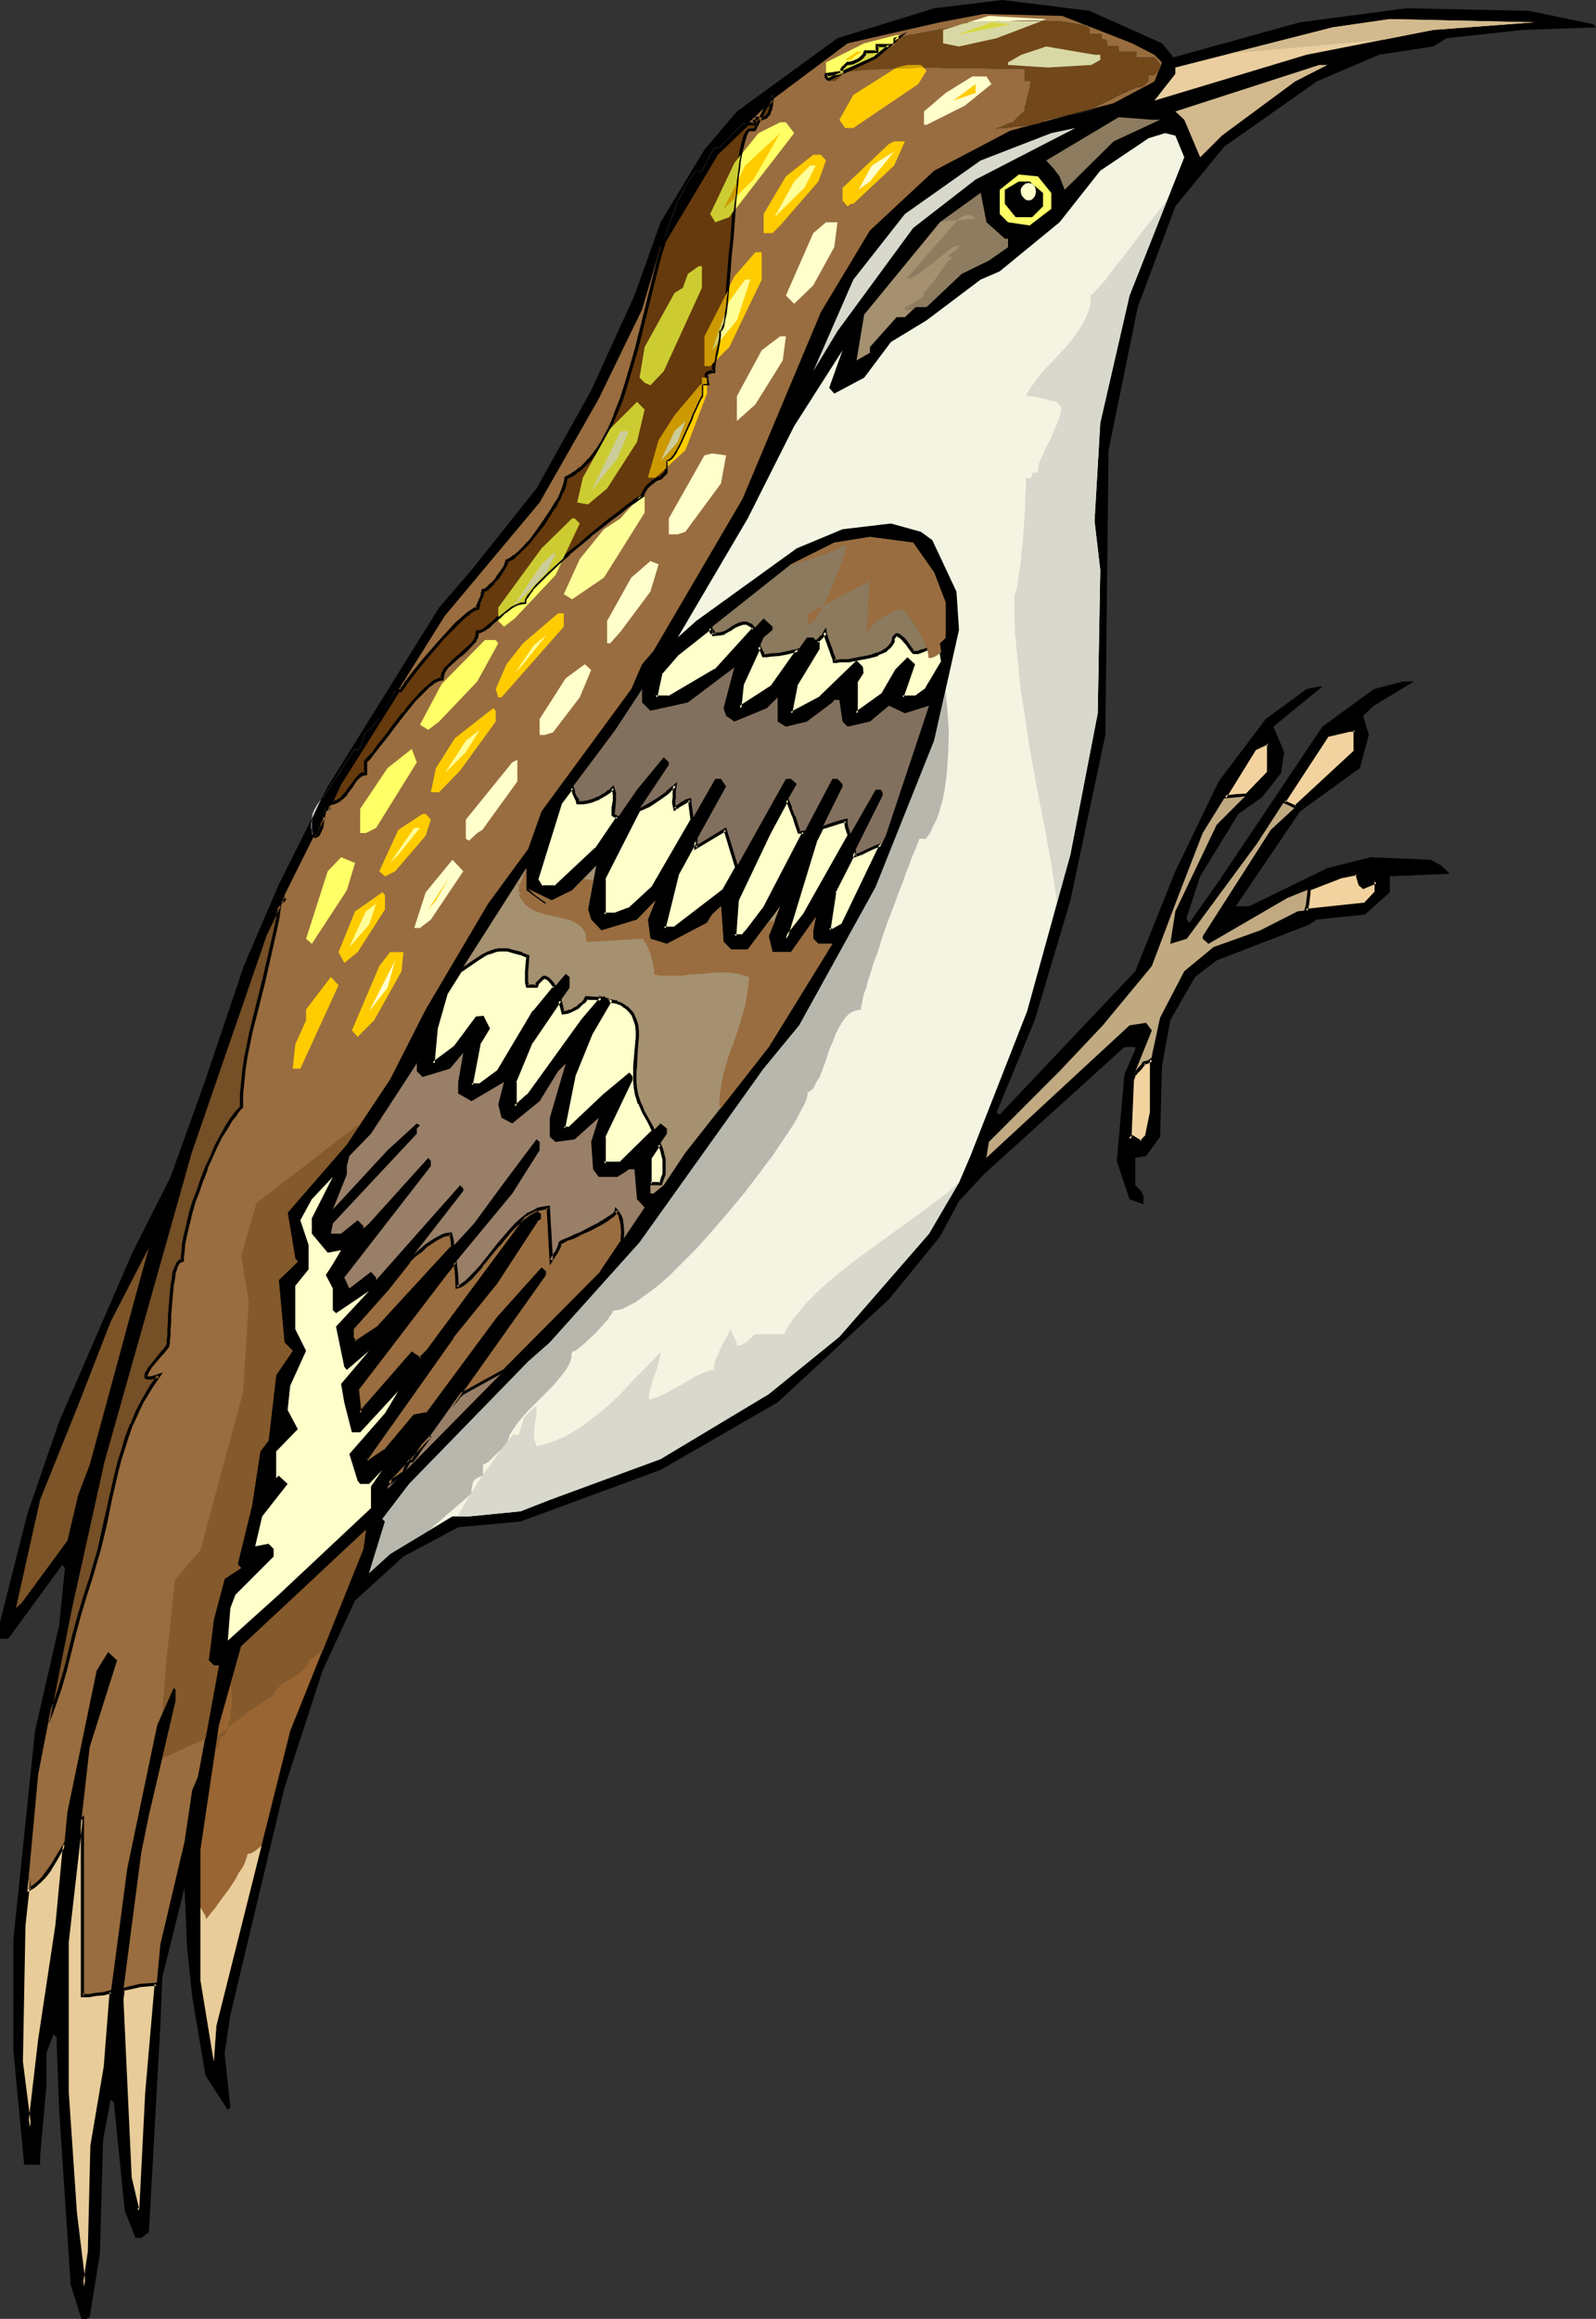 <?xml version="1.0" encoding="UTF-8" standalone="no"?>
<svg
   version="1.0"
   width="107.216mm"
   height="155.668mm"
   id="svg155"
   sodipodi:docname="Bird 173.wmf"
   xmlns:inkscape="http://www.inkscape.org/namespaces/inkscape"
   xmlns:sodipodi="http://sodipodi.sourceforge.net/DTD/sodipodi-0.dtd"
   xmlns="http://www.w3.org/2000/svg"
   xmlns:svg="http://www.w3.org/2000/svg">
  <rect width="100%" height="100%" fill="#333333" stroke="none"/>
  <sodipodi:namedview
     id="namedview155"
     pagecolor="#ffffff"
     bordercolor="#000000"
     borderopacity="0.25"
     inkscape:showpageshadow="2"
     inkscape:pageopacity="0.0"
     inkscape:pagecheckerboard="0"
     inkscape:deskcolor="#d1d1d1"
     inkscape:document-units="mm" />
  <defs
     id="defs1">
    <pattern
       id="WMFhbasepattern"
       patternUnits="userSpaceOnUse"
       width="6"
       height="6"
       x="0"
       y="0" />
  </defs>
  <path
     style="fill:#000000;fill-opacity:1;fill-rule:evenodd;stroke:none"
     d="m 295.032,10.988 2.908,3.555 32.153,-8.888 26.983,-3.555 31.022,0.646 16.48,3.393 0.646,0.808 -18.581,0.646 -19.389,2.101 -3.393,2.101 -13.734,2.101 -15.834,6.787 -18.581,13.089 -4.847,3.393 -12.441,15.19 -9.533,25.531 -7.432,36.358 -0.808,72.231 -8.886,42.014 -9.048,30.379 -9.694,23.431 0.808,0.485 34.415,-36.358 10.179,-25.37 10.987,-22.784 11.956,-15.836 10.341,-7.595 3.231,-0.646 h 0.808 l -12.441,10.18 2.747,6.464 -0.808,5.333 -4.847,6.14 -5.978,4.201 -9.694,15.836 -3.393,10.342 v 0.646 l 0.646,0.808 7.432,-10.503 26.336,-39.267 13.087,-9.534 7.432,-1.939 h 2.747 l -10.179,6.14 -2.747,2.585 1.454,4.848 -2.262,8.403 -15.188,10.988 -16.319,24.077 h 3.393 l 19.873,-9.695 10.987,-2.747 15.188,0.646 2.747,1.454 2.1,2.101 -15.188,0.646 v 4.04 l -6.301,5.656 -12.28,1.293 -1.939,1.293 -23.428,9.049 -5.493,4.201 -6.301,10.988 -2.1,11.635 -0.485,17.937 -3.555,4.848 -2.747,0.485 v 6.948 l 1.454,1.454 0.646,1.293 v 2.101 l -3.555,-1.293 -3.231,-9.695 1.939,-21.976 2.747,-6.302 v -0.646 h -2.747 l -35.708,32.318 -6.301,6.787 -4.847,9.049 -12.926,15.836 -28.275,26.178 -29.729,17.129 -35.546,13.089 -15.834,1.454 -13.895,7.433 -12.28,11.15 -8.24,17.775 -9.694,29.733 -13.734,57.688 -1.454,9.695 1.454,13.735 -0.646,0.646 -5.655,-8.726 -3.393,-20.037 -1.293,-12.443 -0.646,-15.19 -5.655,22.784 -0.485,12.281 -2.908,52.356 -1.939,1.454 h -1.454 l -2.747,-6.948 -2.747,-27.47 -0.808,-0.646 -1.939,10.18 -0.808,28.925 -2.585,15.998 -0.808,0.485 h -1.293 l -2.747,-8.726 -2.908,-44.276 -0.646,-17.129 v -1.293 l -0.808,-0.808 -1.777,4.848 v 8.241 l -1.616,17.937 v 2.101 H 6.14 l -2.747,-29.086 v -27.955 l 5.493,-53.002 6.14,-26.824 1.454,-14.543 -0.646,-0.808 -13.734,18.745 H 0 v -4.201 l 6.948,-27.47 8.079,-23.431 18.581,-42.822 9.694,-19.229 8.887,-24.723 9.694,-28.763 8.887,-20.684 12.441,-24.885 28.275,-45.407 8.24,-9.534 16.48,-20.684 13.895,-24.885 10.987,-24.077 6.624,-18.583 11.149,-18.421 8.24,-9.695 L 212.63,9.695 237.189,2.101 254.477,0 276.613,2.747 Z"
     id="path1" />
  <path
     style="fill:#996d3f;fill-opacity:1;fill-rule:evenodd;stroke:none"
     d="m 287.438,10.988 5.655,2.909 1.939,1.939 -1.939,4.848 -10.341,5.494 -26.175,6.948 -19.389,10.18 -16.319,15.19 -12.441,20.684 -19.873,47.346 -22.62,38.62 -2.908,3.393 -2.747,6.302 -22.782,31.025 -3.393,9.534 -10.179,13.897 -15.834,26.824 -9.048,17.775 -10.987,16.482 -15.026,17.29 1.939,11.635 0.646,0.808 -4.847,4.686 1.454,15.836 2.1,2.101 -4.201,6.14 -1.939,16.644 -2.1,2.747 -2.1,13.735 -3.555,14.543 v 0.485 l 0.808,0.808 -4.201,2.747 -2.747,10.342 -1.293,10.342 1.293,1.293 h 1.293 l -5.332,28.278 -1.454,3.393 -1.939,13.089 -6.14,26.016 -3.555,38.136 -1.293,28.763 -0.808,0.646 -2.1,-8.241 -1.939,-45.407 4.847,-37.166 1.939,-9.534 6.786,-28.925 v -2.909 l -0.485,-0.485 -4.201,9.534 -7.594,36.358 -4.201,31.672 -1.293,18.745 -3.555,19.876 -0.485,26.824 -1.454,8.888 -2.1,-18.421 -2.1,-31.026 v -37.812 l 5.655,-49.608 6.948,-21.976 -2.262,-2.101 -2.908,4.686 -7.432,35.873 -2.747,28.925 -4.201,28.925 -2.585,22.138 -2.1,-16.644 0.646,-34.419 3.555,-38.459 8.24,-42.175 8.24,-37.166 21.974,-78.372 19.227,-55.587 19.227,-38.62 26.336,-42.014 24.074,-28.763 15.026,-26.339 10.987,-22.623 4.686,-15.836 13.895,-23.431 15.026,-14.382 18.581,-13.897 23.428,-5.333 11.149,-2.101 19.873,0.485 z"
     id="path2" />
  <path
     style="fill:#ffffcc;fill-opacity:1;fill-rule:evenodd;stroke:none"
     d="m 253.023,9.695 -9.533,2.101 -4.039,-0.808 V 7.595 l 11.633,-3.555 14.542,0.808 z"
     id="path3" />
  <path
     style="fill:#eacea0;fill-opacity:1;fill-rule:evenodd;stroke:none"
     d="m 363.862,7.595 -32.153,6.302 -38.616,11.635 5.332,-6.787 V 17.129 L 338.333,6.948 352.875,4.848 389.552,5.656 Z"
     id="path4" />
  <path
     style="fill:#ffff66;fill-opacity:1;fill-rule:evenodd;stroke:none"
     d="m 242.844,8.888 8.886,-3.232 4.847,0.485 z"
     id="path5" />
  <path
     style="fill:#ffff66;fill-opacity:1;fill-rule:evenodd;stroke:none"
     d="m 222.324,14.543 -11.795,5.494 h -0.808 V 15.836 l 9.694,-4.848 8.24,-2.101 h 1.454 z"
     id="path6" />
  <path
     style="fill:#ffffcc;fill-opacity:1;fill-rule:evenodd;stroke:none"
     d="m 279.359,13.897 v 1.293 l -2.262,1.293 -10.987,0.646 -10.179,-0.646 V 15.836 l 3.393,-1.939 6.301,-2.101 12.28,2.101 z"
     id="path7" />
  <path
     style="fill:#ffcc00;fill-opacity:1;fill-rule:evenodd;stroke:none"
     d="m 216.669,14.543 -0.646,0.646 h -1.454 l 2.908,-2.101 h 1.293 z"
     id="path8" />
  <path
     style="fill:#ffffcc;fill-opacity:1;fill-rule:evenodd;stroke:none"
     d="m 264.333,14.543 8.725,0.646 z"
     id="path9" />
  <path
     style="fill:#ffcc00;fill-opacity:1;fill-rule:evenodd;stroke:none"
     d="m 235.25,17.937 -2.1,3.393 -16.48,11.15 h -2.1 l -1.454,-2.101 3.555,-6.302 10.987,-6.948 2.747,-0.646 h 3.393 z"
     id="path10" />
  <path
     style="fill:#d3ba8e;fill-opacity:1;fill-rule:evenodd;stroke:none"
     d="m 328.801,20.684 -18.581,13.735 -5.493,5.494 -4.039,-9.534 -2.262,-2.101 36.515,-11.796 h 2.1 z"
     id="path11" />
  <path
     style="fill:#ffcc00;fill-opacity:1;fill-rule:evenodd;stroke:none"
     d="m 217.962,28.925 h -0.485 l 2.585,-3.393 9.694,-6.14 h 1.293 z"
     id="path12" />
  <path
     style="fill:#ffffcc;fill-opacity:1;fill-rule:evenodd;stroke:none"
     d="m 251.73,21.33 -6.786,5.494 -9.694,4.848 h -0.646 v -3.393 l 5.493,-4.686 6.786,-4.201 h 3.555 z"
     id="path13" />
  <path
     style="fill:#ffcc00;fill-opacity:1;fill-rule:evenodd;stroke:none"
     d="m 242.036,25.531 5.655,-4.201 v 2.262 z"
     id="path14" />
  <path
     style="fill:#8e7c60;fill-opacity:1;fill-rule:evenodd;stroke:none"
     d="m 294.547,30.379 -11.795,5.494 -12.441,12.281 -1.293,-3.393 -1.454,-1.939 -1.939,-2.101 18.419,-10.988 8.402,0.646 z"
     id="path15" />
  <path
     style="fill:#ffff66;fill-opacity:1;fill-rule:evenodd;stroke:none"
     d="m 201.643,33.773 -16.48,21.33 -3.555,1.293 -1.293,-2.101 6.14,-12.927 6.14,-7.595 5.493,-2.747 h 1.454 z"
     id="path16" />
  <path
     style="fill:#d8d8cc;fill-opacity:1;fill-rule:evenodd;stroke:none"
     d="m 231.857,57.85 -19.227,26.178 -6.14,10.18 10.179,-23.269 13.087,-16.644 19.227,-13.574 17.935,-6.948 6.14,-1.293 -25.367,13.089 z"
     id="path17" />
  <path
     style="fill:#ffcc00;fill-opacity:1;fill-rule:evenodd;stroke:none"
     d="m 183.708,53.002 5.493,-10.988 8.886,-8.241 -6.786,11.796 z"
     id="path18" />
  <path
     style="fill:#f4f4e2;fill-opacity:1;fill-rule:evenodd;stroke:none"
     d="m 300.687,39.913 -13.895,35.065 -7.432,32.318 -1.454,24.885 1.454,12.443 -0.646,36.358 -6.948,35.873 -10.987,39.751 -14.38,36.681 -2.908,6.787 -7.594,12.927 -22.782,26.178 -17.935,14.543 -27.467,16.482 -28.114,10.342 -7.432,2.909 -13.087,1.293 h -4.201 l -15.834,9.534 -5.332,4.848 4.039,-13.089 -0.646,-0.646 6.786,-8.888 30.214,-31.025 5.493,-4.848 22.782,-25.37 31.507,-44.114 9.048,-10.988 19.389,-35.065 14.865,-37.166 6.301,-28.117 -0.646,-9.695 -6.14,-13.089 -2.908,-2.101 -7.594,-2.101 -12.28,1.454 -11.633,4.848 -25.529,18.421 -4.686,4.201 17.773,-30.218 11.795,-23.431 12.28,-19.229 -3.393,9.534 1.293,1.454 7.594,-4.04 6.786,-9.049 9.048,-5.494 13.734,-10.342 4.847,-2.101 15.188,-12.443 10.341,-13.089 12.28,-8.241 4.201,-1.293 2.585,0.646 z"
     id="path19" />
  <path
     style="fill:#ffcc00;fill-opacity:1;fill-rule:evenodd;stroke:none"
     d="m 227.01,42.014 -10.341,9.695 h -0.646 l -0.808,0.646 -1.293,-1.454 V 47.669 l 11.795,-11.15 1.293,-0.646 h 2.747 z"
     id="path20" />
  <path
     style="fill:#ffffcc;fill-opacity:1;fill-rule:evenodd;stroke:none"
     d="m 217.962,48.154 3.393,-6.14 5.655,-3.555 -6.14,7.595 z"
     id="path21" />
  <path
     style="fill:#ffcc00;fill-opacity:1;fill-rule:evenodd;stroke:none"
     d="m 209.721,40.721 -1.939,5.333 -9.694,11.15 -1.939,1.939 h -2.262 v -4.848 l 5.655,-9.534 6.948,-5.494 h 1.939 z"
     id="path22" />
  <path
     style="fill:#ffff99;fill-opacity:1;fill-rule:evenodd;stroke:none"
     d="m 204.228,47.669 -7.594,7.433 5.009,-9.049 4.039,-4.04 h 1.454 z"
     id="path23" />
  <path
     style="fill:#ffff66;fill-opacity:1;fill-rule:evenodd;stroke:none"
     d="m 266.918,48.962 v 4.04 l -5.493,4.201 -5.493,-0.808 -2.1,-2.101 v -6.14 l 4.847,-3.878 4.847,0.485 z"
     id="path24" />
  <path
     style="fill:#000000;fill-opacity:1;fill-rule:evenodd;stroke:none"
     d="m 264.818,48.962 v 3.393 l -2.747,2.747 h -4.201 l -2.747,-3.393 v -3.555 l 3.555,-2.101 h 2.747 z"
     id="path25" />
  <path
     style="fill:#a59170;fill-opacity:1;fill-rule:evenodd;stroke:none"
     d="m 255.123,60.597 h 0.808 v 2.101 l -4.847,3.393 -6.948,3.393 -8.886,8.403 h -2.747 l -2.747,2.585 h -2.1 l -6.786,7.595 v 1.454 l -3.393,1.939 1.939,-11.635 19.227,-23.431 10.341,-7.433 1.454,7.433 z"
     id="path26" />
  <path
     style="fill:#ffffcc;fill-opacity:1;fill-rule:evenodd;stroke:none"
     d="m 211.822,62.697 -5.332,9.695 -4.847,4.686 -2.1,-2.101 6.948,-15.836 3.231,-2.747 h 2.908 z"
     id="path27" />
  <path
     style="fill:#ffffcc;fill-opacity:1;fill-rule:evenodd;stroke:none"
     d="m 206.49,68.838 -2.908,2.909 2.1,-6.302 4.039,-6.302 v 3.555 z"
     id="path28" />
  <path
     style="fill:#ffcc00;fill-opacity:1;fill-rule:evenodd;stroke:none"
     d="m 193.403,70.939 -8.24,17.129 -4.847,4.848 h -1.454 V 85.32 l 7.594,-15.19 5.332,-6.14 h 1.616 z"
     id="path29" />
  <path
     style="fill:#ffff66;fill-opacity:1;fill-rule:evenodd;stroke:none"
     d="m 178.215,73.039 -9.694,21.168 -3.393,3.555 -1.454,-0.646 -1.293,-1.293 1.293,-7.756 7.594,-13.735 2.1,-1.293 1.293,-3.555 2.747,-1.939 h 0.808 z"
     id="path30" />
  <path
     style="fill:#ffff99;fill-opacity:1;fill-rule:evenodd;stroke:none"
     d="m 187.101,81.28 -6.301,7.595 4.362,-12.443 4.039,-5.494 h 1.293 z"
     id="path31" />
  <path
     style="fill:#ffff66;fill-opacity:1;fill-rule:evenodd;stroke:none"
     d="m 165.127,94.208 v -3.232 l 6.14,-11.796 4.201,-4.848 -9.048,18.583 z"
     id="path32" />
  <path
     style="fill:#ffffcc;fill-opacity:1;fill-rule:evenodd;stroke:none"
     d="m 198.735,91.461 -6.948,11.15 -4.686,4.201 v -6.302 l 6.301,-11.635 4.686,-3.555 h 1.454 z"
     id="path33" />
  <path
     style="fill:#ffffcc;fill-opacity:1;fill-rule:evenodd;stroke:none"
     d="m 191.302,99.863 -1.454,1.293 6.786,-12.281 -1.454,4.848 z"
     id="path34" />
  <path
     style="fill:#ffcc00;fill-opacity:1;fill-rule:evenodd;stroke:none"
     d="m 179.507,99.863 -5.493,14.382 -7.594,6.948 h -1.939 l 2.747,-9.534 4.039,-6.302 6.948,-8.241 v -1.293 h 1.293 z"
     id="path35" />
  <path
     style="fill:#ffff66;fill-opacity:1;fill-rule:evenodd;stroke:none"
     d="m 161.734,112.144 -7.594,11.796 -4.847,4.04 -2.747,-0.485 1.454,-6.302 6.948,-12.443 6.786,-6.787 1.939,1.939 z"
     id="path36" />
  <path
     style="fill:#ffffcc;fill-opacity:1;fill-rule:evenodd;stroke:none"
     d="m 167.713,116.992 3.555,-7.595 2.747,-2.585 -1.939,5.333 z"
     id="path37" />
  <path
     style="fill:#ffffcc;fill-opacity:1;fill-rule:evenodd;stroke:none"
     d="m 156.726,116.346 -6.14,7.595 -0.485,0.646 7.432,-15.19 h 2.1 z"
     id="path38" />
  <path
     style="fill:#ffffcc;fill-opacity:1;fill-rule:evenodd;stroke:none"
     d="m 183.062,122.648 -9.048,12.281 -1.939,0.646 h -2.262 v -4.04 l 9.048,-15.998 1.939,-0.485 3.555,0.485 z"
     id="path39" />
  <path
     style="fill:#ffffcc;fill-opacity:1;fill-rule:evenodd;stroke:none"
     d="m 174.014,131.535 h -0.646 l 5.493,-10.988 2.747,-2.101 -3.393,7.595 z"
     id="path40" />
  <path
     style="fill:#ffff99;fill-opacity:1;fill-rule:evenodd;stroke:none"
     d="m 163.673,130.081 -10.341,16.482 -8.079,5.494 -2.1,-1.293 4.039,-8.888 6.14,-7.595 4.201,-2.747 4.847,-5.494 h 1.293 z"
     id="path41" />
  <path
     style="fill:#ffff66;fill-opacity:1;fill-rule:evenodd;stroke:none"
     d="m 147.193,132.828 -6.14,13.089 -10.341,10.988 -2.747,2.101 -1.454,-1.454 v -3.393 l 10.987,-15.028 7.755,-7.595 h 0.646 z"
     id="path42" />
  <path
     style="fill:#ffff99;fill-opacity:1;fill-rule:evenodd;stroke:none"
     d="m 154.14,142.362 -7.594,6.464 6.786,-11.15 2.908,-2.101 0.485,0.646 z"
     id="path43" />
  <path
     style="fill:#8c7a5e;fill-opacity:1;fill-rule:evenodd;stroke:none"
     d="m 237.189,145.27 2.908,7.595 v 8.888 l -1.454,1.454 0.808,4.848 -4.201,6.787 -2.747,2.101 h -3.393 l 2.747,-8.403 -1.454,-1.293 -2.747,2.747 -3.555,6.14 -6.624,4.848 v -8.08 l 1.293,-2.101 v -1.454 l -1.293,-1.293 -9.048,8.888 -7.594,4.04 1.454,-7.433 5.493,-8.888 v -1.454 l -1.293,-1.454 h -1.616 l -8.725,12.443 -8.24,5.494 0.646,-6.14 5.332,-11.796 2.262,-1.939 v -0.808 l -2.262,-2.101 -12.28,13.089 -11.795,6.948 h -3.393 l 1.293,-6.14 4.362,-4.848 28.76,-22.784 10.987,-5.494 9.048,-1.454 10.987,1.454 z"
     id="path44" />
  <path
     style="fill:#ffffcc;fill-opacity:1;fill-rule:evenodd;stroke:none"
     d="m 138.791,145.27 -8.725,8.888 7.432,-10.988 2.908,-2.747 h 0.646 z"
     id="path45" />
  <path
     style="fill:#ffffcc;fill-opacity:1;fill-rule:evenodd;stroke:none"
     d="m 165.127,150.118 -7.594,10.18 -2.585,2.909 h -0.808 v -5.656 l 6.14,-10.988 4.847,-4.201 2.1,0.808 z"
     id="path46" />
  <path
     style="fill:#ffffcc;fill-opacity:1;fill-rule:evenodd;stroke:none"
     d="m 157.533,156.905 6.948,-11.635 -3.393,7.595 z"
     id="path47" />
  <path
     style="fill:#ffcc00;fill-opacity:1;fill-rule:evenodd;stroke:none"
     d="m 143.153,159.006 -15.834,17.937 h -0.808 l -0.646,-2.101 2.747,-6.302 4.201,-5.333 8.886,-7.595 h 1.454 z"
     id="path48" />
  <path
     style="fill:#ffff99;fill-opacity:1;fill-rule:evenodd;stroke:none"
     d="m 130.712,170.802 4.847,-7.11 3.231,-2.585 -5.978,7.433 z"
     id="path49" />
  <path
     style="fill:#ffff66;fill-opacity:1;fill-rule:evenodd;stroke:none"
     d="m 126.511,163.207 -5.332,9.695 -9.694,10.18 -2.747,2.101 -2.1,-1.293 5.493,-10.342 10.987,-11.15 h 2.747 z"
     id="path50" />
  <path
     style="fill:#ffff66;fill-opacity:1;fill-rule:evenodd;stroke:none"
     d="m 113.424,177.589 -2.747,2.747 9.048,-11.796 h 1.454 z"
     id="path51" />
  <path
     style="fill:#ffffcc;fill-opacity:1;fill-rule:evenodd;stroke:none"
     d="m 147.193,176.942 -6.786,8.888 -2.1,0.646 h -1.293 v -4.04 l 6.624,-10.342 4.847,-3.555 1.616,1.454 z"
     id="path52" />
  <path
     style="fill:#82705e;fill-opacity:1;fill-rule:evenodd;stroke:none"
     d="m 184.355,181.628 2.1,1.454 8.24,-3.393 2.747,-2.747 v 6.14 l 2.1,1.293 5.332,-1.293 6.463,-4.848 0.485,-0.646 h 1.293 l 0.808,5.494 1.293,1.293 5.655,-1.293 4.847,-4.04 4.039,1.939 6.14,-1.939 -10.987,32.965 -10.987,22.623 -2.585,1.454 h -0.808 l 1.293,-9.695 12.28,-24.562 v -0.808 l -0.485,-0.646 h -1.293 l -18.096,31.672 -4.686,6.14 7.594,-24.885 6.786,-13.735 v -0.646 l -1.293,-1.293 h -1.293 l -17.45,33.126 -4.039,5.332 -1.293,1.454 H 186.455 l 0.646,-9.049 8.079,-17.129 7.109,-12.443 -1.454,-1.293 h -1.293 l -15.834,28.278 -12.441,9.534 h -2.747 l 3.555,-13.735 12.28,-22.138 -1.293,-1.939 h -1.454 l -15.673,27.47 -6.301,5.656 -3.393,1.293 h -2.908 v -9.049 l 9.048,-17.775 7.432,-11.15 v -0.646 l -1.293,-1.293 -6.786,8.241 -10.341,15.028 -10.341,9.695 h -3.555 l -1.293,-2.101 6.14,-19.229 13.895,-18.583 6.786,-10.342 v 3.393 l 2.1,2.101 9.533,-2.101 11.795,-8.888 -2.747,10.342 z"
     id="path53" />
  <path
     style="fill:#ffffcc;fill-opacity:1;fill-rule:evenodd;stroke:none"
     d="m 139.599,183.083 6.948,-10.988 -1.293,4.848 z"
     id="path54" />
  <path
     style="fill:#ffcc00;fill-opacity:1;fill-rule:evenodd;stroke:none"
     d="m 125.865,183.083 -9.048,12.443 -5.332,5.494 h -2.1 l 1.293,-6.14 4.847,-7.595 9.694,-7.595 0.646,0.646 z"
     id="path55" />
  <path
     style="fill:#ffff99;fill-opacity:1;fill-rule:evenodd;stroke:none"
     d="m 112.939,196.172 5.332,-8.241 3.555,-2.747 -3.555,5.656 z"
     id="path56" />
  <path
     style="fill:#c1aa82;fill-opacity:1;fill-rule:evenodd;stroke:none"
     d="m 343.988,190.839 -21.328,19.714 -17.288,26.986 v 0.646 l 1.454,1.293 20.035,-11.635 13.572,-5.494 4.201,-0.646 0.646,2.747 0.808,0.646 3.231,-1.454 v 2.747 l -2.747,2.909 -17.127,1.939 -9.533,4.848 -11.795,4.201 -7.432,6.14 -6.14,11.796 -2.1,9.695 v 14.382 l -1.454,6.14 -1.293,1.293 -2.262,-1.293 -0.646,0.646 0.646,-15.19 5.009,-12.443 -1.454,-1.939 -4.201,0.646 -36.354,33.611 0.646,-4.04 17.935,-17.937 10.987,-11.635 12.441,-15.028 5.978,-15.836 6.948,-17.937 13.249,-21.33 2.747,-1.454 h 0.646 v 7.595 l -13.087,13.089 -10.502,21.976 -1.293,8.241 4.201,-1.293 17.773,-24.077 17.935,-27.632 5.655,-1.293 h 1.293 z"
     id="path57" />
  <path
     style="fill:#ffff66;fill-opacity:1;fill-rule:evenodd;stroke:none"
     d="m 95.49,210.068 -2.585,1.293 h -1.454 v -6.14 l 6.948,-10.342 6.14,-4.848 1.293,3.393 z"
     id="path58" />
  <path
     style="fill:#ffffcc;fill-opacity:1;fill-rule:evenodd;stroke:none"
     d="m 122.472,210.553 -1.293,0.808 -2.1,1.939 -0.808,-0.485 v -4.848 l 11.795,-14.543 1.293,-0.646 v 5.494 z"
     id="path59" />
  <path
     style="fill:#ffffcc;fill-opacity:1;fill-rule:evenodd;stroke:none"
     d="m 122.472,207.16 -1.293,1.454 1.939,-4.848 6.948,-7.595 -6.948,10.988 z"
     id="path60" />
  <path
     style="fill:#ffff66;fill-opacity:1;fill-rule:evenodd;stroke:none"
     d="m 97.105,204.413 -2.908,2.747 0.808,-3.393 4.686,-6.787 h 1.454 z"
     id="path61" />
  <path
     style="fill:#ffcc00;fill-opacity:1;fill-rule:evenodd;stroke:none"
     d="m 109.385,207.968 -1.293,4.04 -7.755,9.049 -2.585,1.293 -1.454,-1.293 4.847,-10.503 6.14,-4.04 h 0.808 z"
     id="path62" />
  <path
     style="fill:#ffff99;fill-opacity:1;fill-rule:evenodd;stroke:none"
     d="m 101.145,216.855 -2.1,2.101 6.14,-8.888 h 1.454 z"
     id="path63" />
  <path
     style="fill:#ffff66;fill-opacity:1;fill-rule:evenodd;stroke:none"
     d="m 88.057,225.904 -8.887,13.574 -1.454,-1.293 5.493,-17.129 3.393,-3.555 3.555,1.454 z"
     id="path64" />
  <path
     style="fill:#ffffcc;fill-opacity:1;fill-rule:evenodd;stroke:none"
     d="m 109.385,233.338 -2.747,2.101 h -1.454 l 2.908,-9.049 6.786,-8.241 2.747,2.909 z"
     id="path65" />
  <path
     style="fill:#a59170;fill-opacity:1;fill-rule:evenodd;stroke:none"
     d="m 150.101,233.338 2.585,2.747 9.048,-2.747 4.686,-4.848 -1.939,4.848 0.646,4.848 4.201,1.293 10.179,-5.333 1.293,-2.101 2.262,-2.101 0.646,9.049 1.939,1.939 h 4.201 l 8.24,-10.988 -2.908,7.595 0.969,4.04 h 4.686 l 6.301,-8.888 -0.646,3.393 v 2.101 l 1.293,1.293 h 3.555 l -16.157,26.178 -21.166,26.824 -5.493,8.241 -2.585,2.101 h -0.808 v -9.049 l 4.201,-6.14 v -1.293 l -1.616,-1.293 -10.179,10.18 h -4.201 v -6.787 l 6.948,-14.543 v -0.646 l -0.646,-0.646 -6.301,5.332 -8.725,8.403 h -1.454 l 2.747,-13.735 4.201,-10.342 4.847,-8.241 -1.616,-1.293 -5.332,6.14 -13.895,19.068 -3.393,2.747 v -6.14 l 4.201,-10.18 9.694,-13.735 v -2.747 l -0.969,-0.808 -8.079,9.534 -9.048,15.19 -4.686,3.555 h -2.1 l 2.1,-10.988 2.1,-3.393 -1.454,-2.747 h -1.293 l -5.655,7.433 -5.493,4.201 0.646,-8.888 2.747,-9.049 20.197,-31.672 v 5.656 l 4.686,3.393 6.948,-3.393 6.14,-6.302 -2.1,11.15 z"
     id="path66" />
  <path
     style="fill:#ffff66;fill-opacity:1;fill-rule:evenodd;stroke:none"
     d="m 84.503,222.996 2.908,-2.747 -4.201,9.049 z"
     id="path67" />
  <path
     style="fill:#ffcc00;fill-opacity:1;fill-rule:evenodd;stroke:none"
     d="m 108.738,230.752 5.493,-8.403 -3.555,6.14 z"
     id="path68" />
  <path
     style="fill:#ffcc00;fill-opacity:1;fill-rule:evenodd;stroke:none"
     d="m 97.752,230.752 -6.948,10.827 -3.393,2.747 -1.454,-2.747 4.201,-10.342 6.948,-4.848 0.646,0.808 z"
     id="path69" />
  <path
     style="fill:#ffff99;fill-opacity:1;fill-rule:evenodd;stroke:none"
     d="m 88.703,240.286 4.201,-9.049 2.585,-1.939 -1.777,5.332 z"
     id="path70" />
  <path
     style="fill:#ffcc00;fill-opacity:1;fill-rule:evenodd;stroke:none"
     d="m 101.952,246.426 -6.948,12.443 -4.201,4.201 -1.454,-1.616 6.948,-16.321 2.747,-3.555 h 3.393 z"
     id="path71" />
  <path
     style="fill:#ffffcc;fill-opacity:1;fill-rule:evenodd;stroke:none"
     d="m 93.712,256.607 6.624,-12.927 -1.939,6.948 z"
     id="path72" />
  <path
     style="fill:#ffcc00;fill-opacity:1;fill-rule:evenodd;stroke:none"
     d="m 76.262,271.15 h -1.939 l 0.646,-6.14 2.747,-6.14 v -2.747 l 6.301,-8.241 1.939,2.101 z"
     id="path73" />
  <path
     style="fill:#ffcc00;fill-opacity:1;fill-rule:evenodd;stroke:none"
     d="m 81.11,254.021 2.1,-2.101 -5.493,12.443 z"
     id="path74" />
  <path
     style="fill:#997f68;fill-opacity:1;fill-rule:evenodd;stroke:none"
     d="m 116.332,277.452 3.393,1.939 8.24,-4.848 -1.454,5.656 0.808,3.393 2.747,1.454 6.948,-5.656 4.686,-7.595 1.939,-1.939 -4.039,13.735 v 4.848 l 1.454,1.293 4.847,-0.646 6.14,-5.494 -1.939,6.14 0.485,6.948 1.454,1.939 h 4.686 l 2.1,-1.293 0.808,-0.646 h 1.454 l 0.646,7.595 1.939,2.101 -10.987,16.321 -54.288,55.103 0.646,-2.747 10.341,-10.988 28.922,-40.559 v -0.808 l -0.808,-0.646 -10.987,12.443 -17.773,24.077 -3.555,0.646 -7.432,9.049 -4.039,2.585 -0.808,-0.646 21.974,-31.025 10.987,-13.574 10.341,-15.998 0.808,-0.485 v -0.808 l -0.808,-0.646 -2.585,1.454 -24.882,33.611 -2.1,2.101 -2.1,-1.454 -13.087,15.19 -0.646,-6.14 8.887,-11.796 13.249,-17.129 17.127,-20.684 6.948,-10.988 v -2.101 l -0.808,-0.646 -8.24,10.988 -7.594,10.342 -24.074,26.178 -6.14,4.04 -0.808,-1.454 v -1.939 l 9.048,-10.342 19.227,-24.723 v -0.646 l -0.808,-0.808 -21.328,24.077 v -0.646 l -1.293,-1.454 -5.493,4.201 -1.293,-2.747 21.974,-28.278 v -1.293 l -0.646,-0.808 -15.026,16.644 -1.454,1.293 v -0.646 l -1.454,-1.454 -4.201,3.393 h -2.585 l 0.485,-2.585 21.328,-22.784 v -1.293 l 0.808,-0.808 -0.808,-0.485 -7.432,6.787 -13.895,15.028 3.555,-8.888 v -2.101 l 0.646,-2.585 5.493,-5.656 12.441,-19.068 -0.808,1.293 v 1.939 l 1.454,1.454 6.948,-2.101 3.393,-4.04 -1.293,7.433 z"
     id="path75" />
  <path
     style="fill:#ffffcc;fill-opacity:1;fill-rule:evenodd;stroke:none"
     d="m 79.171,313.002 4.039,4.848 3.393,-0.646 -2.1,3.555 -1.777,2.747 1.777,3.393 v 5.494 l 0.808,0.808 8.402,-5.656 -8.402,9.049 2.1,10.18 0.646,0.808 5.655,-4.848 -7.109,8.403 0.808,4.686 1.939,7.595 h 2.1 l 9.694,-10.503 -3.393,5.656 -9.048,10.342 2.1,6.787 0.646,0.808 h 2.262 l 3.393,-3.555 -2.908,4.201 v 5.494 l -23.428,21.976 -12.926,11.635 0.646,-8.241 1.293,-3.393 9.694,-9.695 v -1.939 l -1.293,-1.293 -3.393,0.646 1.777,-7.595 6.463,-8.241 -2.262,-2.101 -0.646,0.646 v -6.787 l 5.493,-5.656 -2.585,-4.848 0.646,-6.14 4.039,-8.888 -2.747,-5.494 v -10.988 l 3.393,-4.201 v -6.14 l -2.1,-6.302 2.908,-5.332 5.332,-5.656 -5.332,10.503 z"
     id="path76" />
  <path
     style="fill:#7c5428;fill-opacity:1;fill-rule:evenodd;stroke:none"
     d="m 22.782,371.66 -2.908,7.595 -2.747,11.635 -11.633,15.836 -1.454,1.293 6.14,-27.47 9.694,-24.077 8.24,-21.168 9.694,-18.745 -3.393,12.281 z"
     id="path77" />
  <path
     style="fill:#996532;fill-opacity:1;fill-rule:evenodd;stroke:none"
     d="m 73.677,439.205 -18.742,74.817 -0.646,9.049 -3.393,-20.684 v -33.126 l 4.686,-31.51 5.655,-20.037 11.795,-10.988 19.873,-18.583 -0.646,4.848 z"
     id="path78" />
  <path
     style="fill:#ffffcc;fill-opacity:1;fill-rule:evenodd;stroke:none"
     d="m 207.298,162.722 0.808,-0.485 0.485,-0.646 0.485,-0.646 0.485,-0.646 0.162,0.97 0.162,0.97 0.808,2.101 0.485,0.97 0.323,0.97 0.162,0.808 0.162,0.646 h 0.646 0.808 l 0.969,-0.162 h 1.131 l 2.424,-0.323 2.747,-0.485 1.131,-0.323 1.131,-0.485 1.131,-0.485 0.969,-0.485 0.808,-0.646 0.646,-0.808 0.323,-0.808 0.162,-0.97 0.646,-0.646 0.646,0.162 0.646,0.323 0.646,0.646 0.646,0.808 1.131,1.454 0.485,0.646 0.323,0.485 1.131,-0.162 1.131,-0.323 1.131,-0.485 1.131,-0.646 1.131,-0.646 0.969,-0.646 0.808,-0.646 0.323,-0.323 0.323,-0.162 v 0.162 l -1.454,1.454 0.808,4.848 -4.201,6.787 -2.747,2.101 h -3.393 l 2.747,-8.403 -1.454,-1.293 -2.747,2.747 -3.555,6.14 -6.624,4.848 v -8.08 l 1.293,-2.101 v -1.454 l -1.293,-1.293 -9.048,8.888 -7.594,4.04 1.454,-7.433 5.493,-8.888 v -1.454 z m -26.821,-3.393 v 0.485 0.323 l 0.162,0.162 v 0.162 l 0.162,0.162 0.162,-0.162 0.162,-0.162 0.162,0.162 v 0.646 l 1.131,-0.162 1.131,-0.323 0.808,-0.323 0.808,-0.485 0.808,-0.485 0.808,-0.485 0.808,-0.485 0.969,-0.323 h 0.808 l 1.454,0.808 0.646,0.646 -9.856,10.503 -11.795,6.948 h -3.393 l 1.293,-6.14 4.362,-4.848 z m 12.28,4.686 -4.201,9.534 -0.646,6.14 8.24,-5.494 6.463,-9.211 -2.424,0.646 -2.262,0.323 -2.262,0.323 h -0.969 -0.808 l -0.323,-0.485 -0.162,-0.485 z"
     id="path79" />
  <path
     style="fill:#000000;fill-opacity:1;fill-rule:evenodd;stroke:none"
     d="m 207.621,162.561 v 0.485 l 0.646,-0.485 v 0 l 0.646,-0.646 v 0 l 0.485,-0.646 h 0.162 l 0.323,-0.646 -0.808,-0.162 0.162,0.808 v 0.162 l 0.323,0.97 v 0 l 1.131,3.07 v 0 l 0.323,0.97 0.323,0.808 v 0 l 0.162,0.97 h 0.969 l 0.808,-0.162 h 0.969 1.131 0.162 l 2.424,-0.485 2.585,-0.485 v 0 l 1.293,-0.323 1.131,-0.323 v -0.162 l 1.131,-0.485 v 0 l 1.131,-0.485 v -0.162 l 0.808,-0.646 0.646,-0.808 0.485,-0.808 v -0.97 0.162 l 0.646,-0.808 -0.323,0.162 0.485,0.162 h -0.162 l 0.646,0.323 v 0 l 0.646,0.646 0.646,0.808 v -0.162 l 1.131,1.616 0.485,0.646 v 0 l 0.485,0.485 h 1.293 l 1.293,-0.485 v 0 l 1.131,-0.485 1.131,-0.646 h 0.162 l 0.969,-0.646 0.969,-0.646 0.808,-0.646 v 0 l 0.485,-0.323 v 0 l 0.323,-0.162 -0.646,-0.323 v 0.162 -0.323 l -1.616,1.616 0.808,5.009 v -0.323 l -4.039,6.787 h 0.162 l -2.908,2.101 0.323,-0.162 h -3.393 l 0.323,0.485 2.908,-8.403 -1.939,-1.778 -3.07,3.07 -3.555,6.14 0.162,-0.162 -6.786,4.848 0.646,0.323 v -8.08 0.162 l 1.454,-2.262 -0.162,-1.616 -1.616,-1.616 -9.371,9.049 h 0.162 l -7.594,4.04 0.485,0.323 1.454,-7.433 v 0.162 l 5.493,-9.049 v -1.616 l -0.485,-0.485 -0.808,0.162 0.646,0.808 -0.162,-0.323 v 1.454 l 0.162,-0.323 -5.655,8.888 -1.454,8.564 8.24,-4.525 9.048,-8.888 h -0.485 l 1.293,1.293 v -0.323 1.454 -0.323 l -1.454,2.262 v 9.049 l 7.432,-5.333 3.555,-6.302 v 0.162 l 2.747,-2.747 h -0.485 l 1.293,1.293 v -0.323 l -3.07,8.726 h 4.039 l 3.07,-2.101 4.201,-7.11 -0.808,-4.848 v 0.323 l 1.454,-1.616 0.162,-1.131 -0.969,0.646 v 0 l -0.323,0.323 v 0 l -0.969,0.485 -0.969,0.808 -0.969,0.646 v 0 l -1.131,0.646 -1.131,0.485 v -0.162 l -1.131,0.485 h 0.162 -1.293 l 0.485,0.162 -0.485,-0.323 h 0.162 l -0.485,-0.646 -1.131,-1.616 v 0 l -0.646,-0.808 -0.808,-0.646 -0.646,-0.485 -0.808,-0.162 -0.969,0.97 -0.162,1.131 v -0.162 l -0.323,0.808 v -0.162 l -0.646,0.808 -0.808,0.646 0.162,-0.162 -0.969,0.646 v 0 l -1.131,0.485 0.162,-0.162 -1.293,0.485 -1.131,0.323 v 0 l -2.585,0.485 -2.424,0.485 v 0 h -1.131 -0.969 l -0.808,0.162 h -0.646 l 0.323,0.323 v -0.646 -0.162 l -0.323,-0.808 -0.323,-0.808 v -0.162 l -1.131,-3.07 v 0 l -0.323,-0.97 v 0.162 l -0.323,-2.101 -0.969,1.616 h 0.162 l -0.646,0.646 v -0.162 l -0.485,0.646 v 0 l -0.969,0.808 z"
     id="path80" />
  <path
     style="fill:#000000;fill-opacity:1;fill-rule:evenodd;stroke:none"
     d="m 180.638,159.652 -0.646,-0.323 0.162,0.485 v 0 0.323 0.323 l 0.162,0.323 0.323,0.162 0.485,-0.162 0.323,-0.162 h -0.646 v 0.162 -0.323 0.97 l 1.777,-0.162 v 0 l 1.131,-0.162 0.808,-0.485 0.808,-0.485 h 0.162 l 0.646,-0.485 0.808,-0.485 v 0 l 0.808,-0.323 v 0 l 0.969,-0.323 h -0.162 0.808 l -0.162,-0.162 1.454,0.808 -0.162,-0.162 0.646,0.808 v -0.646 l -9.694,10.665 v -0.162 l -11.795,6.948 0.162,-0.162 h -3.393 l 0.485,0.485 1.293,-6.14 -0.162,0.323 4.201,-4.848 v 0 l 8.402,-6.625 0.162,-1.131 -9.048,7.11 -4.362,5.009 -1.454,6.625 h 4.039 l 11.956,-6.948 10.018,-10.827 -0.969,-1.131 -1.454,-0.646 h -0.969 l -1.131,0.323 v 0 l -0.969,0.485 v 0 l -0.808,0.485 -0.646,0.485 v 0 l -0.808,0.485 -0.808,0.323 v 0 l -0.969,0.162 v 0 l -1.293,0.162 0.485,0.485 v -0.646 l -0.485,-0.808 -0.485,0.646 0.162,-0.162 h -0.162 l 0.323,0.162 -0.162,-0.162 0.162,0.323 v -0.162 -0.323 0.162 -0.323 -0.162 l -0.162,-1.131 z"
     id="path81" />
  <path
     style="fill:#000000;fill-opacity:1;fill-rule:evenodd;stroke:none"
     d="m 192.756,163.045 -4.686,10.342 -0.646,7.11 8.886,-5.979 7.271,-10.18 -3.393,0.808 v 0 l -2.262,0.485 -2.262,0.162 v 0 l -0.969,0.162 h -0.808 l 0.323,0.162 -0.162,-0.323 v -0.162 l -0.323,-0.485 -0.969,-2.101 -0.323,1.131 0.646,1.293 0.162,0.485 v 0 l 0.323,0.808 h 1.131 l 0.969,-0.162 h 0.162 l 2.1,-0.162 2.424,-0.485 v 0 l 2.424,-0.646 -0.485,-0.646 -6.624,9.372 0.162,-0.162 -8.24,5.333 0.646,0.485 0.646,-6.14 v 0.162 l 4.362,-9.534 h -0.808 z"
     id="path82" />
  <path
     style="fill:#ffffcc;fill-opacity:1;fill-rule:evenodd;stroke:none"
     d="m 216.992,216.209 -5.17,10.18 -1.293,9.695 h 0.808 l 2.585,-1.454 10.179,-21.168 -0.323,0.808 -1.616,0.646 -1.777,0.808 -1.616,0.808 -1.777,0.646 z m -71.738,-16.321 0.323,1.131 0.485,1.131 0.485,0.97 0.162,0.323 v 0.323 l 1.131,-0.162 1.131,-0.162 1.293,-0.323 1.293,-0.485 1.131,-0.485 0.969,-0.646 1.131,-0.646 0.808,-0.808 0.323,0.485 v 0.808 0.808 0.97 l -0.162,1.778 -0.162,1.778 1.293,0.646 -5.493,8.08 -10.341,9.695 h -3.555 l -1.293,-2.101 6.14,-19.229 z m 16.965,5.656 -8.886,17.452 v 9.049 h 2.908 l 3.393,-1.293 6.301,-5.656 9.856,-17.29 -0.485,-2.424 v -1.131 l -0.162,-1.293 -0.323,0.162 -0.485,0.162 -1.131,0.646 -0.969,0.646 -0.485,0.323 -0.323,0.323 -0.162,-0.808 -0.162,-0.808 v -1.293 l 0.162,-1.454 0.162,-1.616 -2.1,1.939 -2.262,1.616 -2.424,1.454 z m 14.38,7.918 v 1.616 l 7.594,-4.525 2.908,9.372 -3.393,5.979 -12.441,9.534 h -2.747 l 3.555,-13.735 z m 12.603,2.585 1.131,-2.101 z m 10.664,-13.089 -4.686,8.403 -8.079,17.129 -0.646,9.049 h 2.1 l 1.293,-1.454 4.039,-5.332 10.179,-19.553 h -1.293 l -0.485,-2.101 -0.808,-1.939 -0.808,-2.101 z m 8.886,7.11 3.07,-0.97 1.616,-0.485 1.293,-0.485 0.162,0.808 0.162,0.97 0.485,2.101 -11.31,20.037 -4.686,6.14 7.594,-24.885 z"
     id="path83" />
  <path
     style="fill:#000000;fill-opacity:1;fill-rule:evenodd;stroke:none"
     d="m 217.154,214.916 -5.655,11.311 -1.454,10.18 h 1.293 l 2.908,-1.454 10.341,-21.33 -0.808,-0.323 -0.323,0.808 0.162,-0.162 -1.616,0.646 -1.777,0.808 -1.616,0.808 -1.777,0.646 0.646,0.323 -0.323,-2.262 -0.646,1.454 0.162,1.293 2.262,-0.808 1.616,-0.808 1.777,-0.808 1.777,-0.646 0.485,-0.97 -0.808,-0.323 -10.179,21.168 0.162,-0.162 -2.585,1.454 0.162,-0.162 h -0.808 l 0.323,0.485 1.454,-9.534 h -0.162 l 5.17,-10.18 h -0.808 z"
     id="path84" />
  <path
     style="fill:#000000;fill-opacity:1;fill-rule:evenodd;stroke:none"
     d="m 145.577,200.05 h -0.646 l 0.323,0.97 v 0.162 l 0.485,1.131 0.485,0.97 v -0.162 0.485 -0.162 l 0.162,0.646 h 1.454 0.162 l 1.131,-0.162 v 0 l 1.293,-0.323 1.131,-0.485 h 0.162 l 1.131,-0.646 v 0 l 1.131,-0.646 0.969,-0.646 0.162,-0.162 0.808,-0.808 -0.646,-0.162 0.162,0.646 v 0 l 0.162,0.808 v -0.162 0.808 0.97 0 l -0.323,1.778 v 0 2.101 l 1.454,0.808 -0.162,-0.646 -5.493,8.08 v -0.162 l -10.341,9.695 0.323,-0.162 h -3.555 l 0.323,0.323 -1.293,-2.101 0.162,0.323 5.978,-19.229 v 0 l 2.908,-3.878 -0.162,-1.131 -3.393,4.686 -6.301,19.391 1.616,2.424 h 3.878 l 10.502,-9.695 5.655,-8.403 -1.616,-0.97 0.323,0.323 0.162,-1.778 v 0.162 l 0.162,-1.939 v 0 -0.97 -0.808 0 l -0.162,-0.808 -0.485,-1.293 -1.293,1.293 v -0.162 l -0.969,0.808 -1.131,0.646 h 0.162 l -1.293,0.485 h 0.162 l -1.293,0.485 -1.131,0.323 v 0 l -1.131,0.162 v 0 h -1.131 l 0.485,0.323 -0.162,-0.162 v -0.162 -0.485 l -0.646,-0.808 -0.485,-1.131 h 0.162 l -0.646,-1.939 z"
     id="path85" />
  <path
     style="fill:#000000;fill-opacity:1;fill-rule:evenodd;stroke:none"
     d="m 161.896,205.382 -8.886,17.452 v 9.534 h 3.231 l 3.716,-1.293 6.14,-5.817 10.018,-17.29 -0.323,-2.585 -0.162,-1.293 v 0.162 l -0.162,-1.778 -0.808,0.162 -0.323,0.162 h -0.162 l -1.131,0.646 -1.131,0.808 v 0 l -0.485,0.485 v 0 l -0.323,0.162 0.646,0.323 -0.162,-0.808 -0.162,-0.808 v 0 l 0.162,-1.293 v 0 -1.454 l 0.323,-2.424 -2.908,2.424 h 0.162 l -2.262,1.616 -2.424,1.454 v 0 l -2.585,1.454 0.485,0.485 2.585,-1.131 v 0 l 2.424,-1.616 2.262,-1.616 v 0 l 1.939,-1.939 -0.646,-0.323 -0.162,1.616 v 1.293 0.162 l -0.162,1.293 0.162,0.808 0.323,1.454 0.808,-0.646 h 0.162 l 0.323,-0.323 v 0 l 1.131,-0.646 1.131,-0.646 h -0.162 l 0.485,-0.162 h -0.162 0.485 l -0.485,-0.485 v 1.293 0 l 0.162,1.293 0.323,2.424 0.162,-0.323 -10.018,17.29 0.162,-0.162 -6.14,5.656 v -0.162 l -3.393,1.293 h 0.162 -2.908 l 0.485,0.485 v -9.049 l -0.162,0.162 8.886,-17.452 -0.162,0.162 z"
     id="path86" />
  <path
     style="fill:#000000;fill-opacity:1;fill-rule:evenodd;stroke:none"
     d="m 176.922,213.623 -0.646,-0.162 v 2.262 l 8.079,-4.848 -0.646,-0.323 2.908,9.534 0.162,-0.323 -3.393,5.979 0.162,-0.162 -12.441,9.534 h 0.162 -2.747 l 0.485,0.485 3.393,-13.735 v 0 l 4.524,-8.241 0.162,-1.616 -5.493,9.534 -3.555,14.382 h 3.393 l 12.603,-9.695 3.393,-6.302 -3.07,-10.019 -7.917,4.848 0.646,0.323 v -3.07 z"
     id="path87" />
  <path
     style="fill:#000000;fill-opacity:1;fill-rule:evenodd;stroke:none"
     d="m 188.879,215.886 0.646,0.323 1.131,-2.101 -0.646,-0.323 -1.131,2.101 0.646,0.323 1.131,-2.101 -0.646,-0.323 -1.131,2.101 0.646,0.323 z"
     id="path88" />
  <path
     style="fill:#000000;fill-opacity:1;fill-rule:evenodd;stroke:none"
     d="m 199.866,201.989 -5.009,9.211 -8.079,17.29 -0.646,9.372 h 2.585 l 1.454,-1.616 v 0 l 4.039,-5.332 10.664,-20.199 -2.1,0.162 0.485,0.162 -0.646,-1.939 -0.646,-2.101 h -0.162 l -0.808,-2.101 h 0.162 l -1.293,-2.909 -0.323,1.131 0.808,2.101 v 0 l 0.808,2.101 v -0.162 l 0.646,2.101 0.808,2.262 h 1.454 l -0.323,-0.485 -10.179,19.553 v -0.162 l -4.039,5.333 v 0 l -1.293,1.454 0.323,-0.162 H 186.455 l 0.485,0.485 0.646,-9.049 -0.162,0.323 8.24,-17.29 4.524,-8.403 h -0.646 z"
     id="path89" />
  <path
     style="fill:#000000;fill-opacity:1;fill-rule:evenodd;stroke:none"
     d="m 209.075,210.23 -0.162,0.162 3.07,-0.97 1.454,-0.485 1.454,-0.323 -0.485,-0.323 v 0.808 l 0.162,0.97 v 0 l 0.646,1.939 v -0.162 l -11.31,20.037 v 0 l -4.847,6.14 0.808,0.323 7.594,-24.885 v 0 l 1.616,-3.232 -0.646,-0.485 -1.777,3.393 -8.079,26.986 5.978,-7.918 v 0 l 11.472,-20.199 -0.646,-2.262 v 0.162 l -0.162,-0.97 v -1.293 l -1.939,0.485 -1.616,0.485 -3.231,1.131 z"
     id="path90" />
  <path
     style="fill:#ffffcc;fill-opacity:1;fill-rule:evenodd;stroke:none"
     d="m 167.389,290.379 -2.262,3.393 v 6.625 h 2.585 l 0.485,-1.293 0.323,-1.131 0.162,-1.293 v -1.293 l -0.162,-1.131 -0.323,-1.293 -0.323,-1.293 z m -50.411,-44.114 1.131,-0.808 1.131,-0.808 2.1,-1.293 1.777,-1.131 0.808,-0.485 0.969,-0.323 0.969,-0.162 0.969,-0.162 0.969,-0.162 0.969,0.162 1.131,0.162 1.293,0.323 1.293,0.485 1.454,0.646 -0.162,1.778 -0.162,1.939 v 1.939 l 0.162,0.97 0.162,0.808 h 2.262 v -0.162 l 0.162,-0.485 0.646,-0.646 0.808,-0.646 0.323,-0.162 0.323,-0.162 0.808,0.485 0.646,0.646 0.485,0.646 0.485,0.808 -5.332,6.14 -9.048,15.19 -4.686,3.555 h -2.1 l 2.1,-10.988 2.1,-3.393 -1.454,-2.747 h -1.293 l -5.655,7.433 -5.493,4.201 0.646,-8.888 2.747,-9.049 z m 25.205,7.595 -7.271,10.503 -4.201,10.18 v 6.14 l 3.393,-2.747 13.895,-19.068 4.686,-5.494 -1.777,-0.162 h -1.939 l -0.323,0.646 -0.646,0.646 -0.646,0.485 -0.808,0.646 -0.808,0.485 -0.969,0.485 -0.969,0.162 -0.808,0.162 -0.485,-1.454 z m 12.28,-0.162 1.131,0.323 0.969,0.323 0.969,0.323 0.808,0.485 0.646,0.485 0.646,0.485 0.485,0.485 0.485,0.646 0.646,1.293 0.323,1.454 0.162,1.616 0.162,1.616 -0.162,1.778 -0.162,1.778 -0.323,3.717 -0.162,1.939 v 1.778 l 0.162,1.778 0.485,1.939 0.323,0.97 0.323,0.97 0.485,1.131 0.485,1.131 1.293,2.262 0.646,1.293 0.646,1.131 -8.402,8.403 h -4.201 v -6.787 l 6.948,-14.543 v -0.646 l -0.646,-0.646 -6.301,5.332 -8.725,8.403 h -1.454 l 2.747,-13.735 4.201,-10.342 4.847,-8.241 z"
     id="path91" />
  <path
     style="fill:#000000;fill-opacity:1;fill-rule:evenodd;stroke:none"
     d="m 167.551,289.571 -2.908,4.04 v 7.11 h 3.393 l 0.485,-1.454 0.485,-1.293 v -1.293 -1.293 -1.293 0 l -0.323,-1.293 -0.323,-1.293 -0.808,-1.939 -0.485,0.97 0.485,1.131 0.323,1.293 0.323,1.293 v 0 1.293 -0.162 1.293 0 1.131 0 l -0.485,1.293 -0.323,1.131 0.323,-0.323 h -2.585 l 0.323,0.485 v -6.625 0.162 l 2.262,-3.393 h -0.646 z"
     id="path92" />
  <path
     style="fill:#000000;fill-opacity:1;fill-rule:evenodd;stroke:none"
     d="m 117.302,246.426 v 0.162 l 1.131,-0.808 3.07,-2.101 1.777,-1.131 v 0 l 0.969,-0.485 -0.162,0.162 0.969,-0.323 0.808,-0.323 v 0 l 0.969,-0.162 v 0 h 0.969 0.969 v 0 l 1.131,0.323 v 0 l 1.131,0.323 1.293,0.323 v 0 l 1.454,0.646 -0.162,-0.323 -0.162,1.778 v 0 l -0.162,1.939 v 1.939 0.97 l 0.323,1.293 h 2.908 l 0.162,-0.646 v 0.162 l 0.162,-0.323 h -0.162 l 0.646,-0.646 0.646,-0.646 v 0 l 0.323,-0.162 v 0 h 0.162 -0.162 l 0.646,0.323 v 0 l 0.646,0.646 -0.162,-0.162 0.646,0.808 0.485,0.808 v -0.646 l -5.17,6.302 h -0.162 l -9.048,15.19 0.162,-0.162 -4.847,3.555 0.323,-0.162 h -2.1 l 0.323,0.485 2.1,-10.988 v 0.323 l 2.262,-3.717 -1.616,-3.232 -1.939,0.162 -5.655,7.595 0.162,-0.162 -5.655,4.201 0.646,0.323 0.808,-8.888 v 0 l 2.585,-9.049 v 0.162 l 3.555,-5.656 -0.646,-0.485 -3.555,5.817 -2.747,9.049 -0.808,9.857 6.301,-4.686 5.655,-7.595 -0.323,0.162 h 1.293 l -0.323,-0.162 1.454,2.747 v -0.485 l -2.262,3.555 -2.1,11.473 h 2.585 l 5.009,-3.555 9.21,-15.19 h -0.162 l 5.493,-6.302 -0.646,-1.131 -0.646,-0.808 -0.646,-0.646 -0.969,-0.485 h -0.485 l -0.485,0.323 -0.646,0.646 -0.808,0.808 -0.162,0.485 -0.162,0.323 0.485,-0.323 h -2.262 l 0.485,0.323 -0.323,-0.97 v 0.162 -0.97 -1.939 0 l 0.162,-1.778 v -0.162 l 0.162,-2.101 -1.777,-0.646 v -0.162 l -1.293,-0.323 -1.293,-0.323 v 0 l -1.131,-0.323 h -0.162 -0.969 -0.969 -0.162 l -0.969,0.162 -0.969,0.323 -0.808,0.323 h -0.162 l -0.808,0.485 h -0.162 l -1.777,1.131 -3.07,2.101 -1.293,0.808 z"
     id="path93" />
  <path
     style="fill:#000000;fill-opacity:1;fill-rule:evenodd;stroke:none"
     d="m 142.346,252.729 -7.755,11.473 -4.201,10.342 v 7.11 l 4.039,-3.393 13.895,-19.229 -0.162,0.162 5.332,-6.14 -2.585,-0.162 -2.262,-0.162 -0.485,0.808 h 0.162 l -0.646,0.646 h 0.162 l -0.808,0.485 v 0 l -0.646,0.646 -0.969,0.485 h 0.162 l -0.969,0.485 v -0.162 l -0.808,0.323 v 0 h -0.808 l 0.323,0.323 -0.323,-1.454 -0.646,-2.585 -0.646,1.131 0.485,1.778 0.485,1.778 1.293,-0.162 v 0 l 0.969,-0.323 0.969,-0.485 v 0 l 0.969,-0.485 0.646,-0.646 v 0 l 0.646,-0.646 h 0.162 l 0.646,-0.646 0.323,-0.646 -0.323,0.323 h 1.939 l 1.777,0.162 -0.323,-0.808 -4.686,5.494 v 0 l -13.895,19.229 v -0.162 l -3.231,2.909 0.646,0.162 v -6.14 l -0.162,0.162 4.201,-10.18 v 0.162 l 7.271,-10.665 -0.808,-0.162 z"
     id="path94" />
  <path
     style="fill:#000000;fill-opacity:1;fill-rule:evenodd;stroke:none"
     d="m 154.625,253.375 -0.323,0.808 1.131,0.323 1.131,0.162 h -0.162 l 0.969,0.323 0.808,0.485 h -0.162 l 0.808,0.485 -0.162,-0.162 0.646,0.646 0.485,0.485 v 0 l 0.485,0.646 v -0.162 l 0.485,1.293 v 0 l 0.485,1.454 v 0 l 0.162,1.454 v 0 1.616 l -0.162,1.778 v 0 l -0.162,1.778 -0.323,3.717 v 0 1.939 1.939 l 0.162,1.778 v 0 l 0.323,1.778 0.323,0.97 0.323,1.131 h 0.162 l 0.485,1.131 0.485,1.131 1.293,2.262 0.646,1.293 0.485,1.131 0.162,-0.323 -8.402,8.241 0.323,-0.162 h -4.201 l 0.485,0.485 v -6.787 l -0.162,0.162 6.948,-14.543 v -0.97 l -0.808,-0.97 -6.624,5.494 -8.887,8.403 0.323,-0.162 h -1.454 l 0.323,0.485 2.747,-13.735 v 0.162 l 4.201,-10.342 v 0 l 5.009,-8.564 -0.808,-0.485 -2.908,-0.808 3.07,1.778 -0.323,-0.646 -4.847,8.241 v 0.162 l -4.201,10.342 -2.908,14.22 h 2.262 l 8.887,-8.403 6.301,-5.333 h -0.485 l 0.485,0.646 -0.162,-0.323 v 0.646 l 0.162,-0.162 -6.948,14.543 v 7.272 h 4.686 l 8.725,-8.564 -0.808,-1.616 -0.646,-1.131 -1.293,-2.262 -0.485,-1.293 -0.485,-0.97 v 0 l -0.323,-0.97 -0.323,-0.97 -0.323,-1.778 v 0 l -0.162,-1.778 v 0 -1.778 l 0.162,-1.939 v 0.162 l 0.162,-3.717 0.162,-1.939 v 0 l 0.162,-1.778 v -1.616 0 l -0.162,-1.616 v 0 l -0.485,-1.454 -0.646,-1.454 -0.485,-0.646 v 0 l -0.646,-0.646 -0.485,-0.485 h -0.162 l -0.646,-0.485 v 0 l -0.808,-0.485 -0.969,-0.323 v -0.162 l -0.969,-0.162 -4.039,-1.131 z"
     id="path95" />
  <path
     style="fill:#996d3f;fill-opacity:1;fill-rule:evenodd;stroke:none"
     d="m 109.062,364.388 -1.293,2.101 -0.808,0.97 -0.646,0.97 -0.485,0.808 -0.485,0.646 -0.323,0.485 -0.323,0.323 h -0.646 l -0.162,0.162 -0.162,0.162 -0.162,0.485 -0.323,0.323 -0.485,1.131 -0.162,0.323 -0.162,0.485 -0.162,0.162 -0.646,0.323 -0.808,0.646 -0.969,0.646 -1.131,0.808 0.323,-1.293 z m -5.17,-44.276 1.293,-1.454 1.616,-1.293 1.293,-1.293 1.454,-0.97 1.454,-0.808 1.131,-0.646 1.293,-0.485 h 0.969 l 0.323,1.454 0.323,1.616 -18.742,20.36 -6.14,4.04 -0.808,-1.454 v -1.939 l 9.048,-10.342 z m 11.633,0.162 -2.585,3.232 -13.249,17.129 -8.887,11.796 0.646,6.14 13.087,-15.19 2.1,1.454 2.1,-2.101 24.882,-33.611 2.585,-1.454 0.808,0.646 v 0.808 l -0.808,0.485 -10.341,15.998 -10.987,13.574 -21.974,31.025 0.808,0.646 4.039,-2.585 7.432,-9.049 3.555,-0.646 17.773,-24.077 10.987,-12.443 0.808,0.646 v 0.808 l -24.074,33.773 0.808,-0.97 0.808,-1.131 0.808,-0.97 0.485,-0.323 0.323,-0.323 10.825,-5.979 24.397,-24.885 5.332,-7.756 v -2.262 -2.101 l -0.162,-0.97 -0.323,-0.97 -0.485,-0.808 -0.646,-0.808 v 0.485 l -0.485,0.485 -0.646,0.646 -0.808,0.646 -0.969,0.646 -1.131,0.646 -2.585,1.131 -2.424,1.293 -1.131,0.485 -1.131,0.485 -1.131,0.485 -0.808,0.323 -0.646,0.485 -0.323,0.162 v 0.485 l -0.323,0.485 -0.485,1.131 -0.808,1.131 -0.646,1.131 -0.646,-13.412 h -0.969 l -0.808,0.162 -0.808,0.323 -0.808,0.323 -1.616,0.808 -1.616,1.293 -1.616,1.454 -1.616,1.616 -2.908,3.555 -2.908,3.555 -1.454,1.778 -1.293,1.454 -1.293,1.454 -1.293,1.131 -1.131,0.808 -0.485,0.323 -0.646,0.162 -0.162,-3.07 z"
     id="path96" />
  <path
     style="fill:#000000;fill-opacity:1;fill-rule:evenodd;stroke:none"
     d="m 109.385,364.711 -0.646,-0.646 -1.454,2.101 -0.646,0.97 -0.646,0.97 -0.485,0.808 -1.131,1.616 0.323,-0.162 h -0.969 l -0.162,0.323 v 0 l -0.162,0.162 -0.162,0.485 v -0.162 l -0.323,0.485 v 0 l -0.485,0.97 v 0.162 l -0.162,0.485 -0.162,0.323 0.162,-0.162 -0.323,0.162 0.162,-0.162 -0.646,0.485 -0.969,0.646 -0.969,0.646 -0.969,0.808 0.646,0.485 0.323,-1.293 -0.162,0.162 10.018,-10.665 -0.485,-0.646 -10.179,10.827 -0.646,2.424 1.939,-1.293 0.969,-0.808 0.808,-0.485 0.808,-0.646 0.162,-0.162 0.323,-0.485 0.162,-0.485 -0.162,0.162 0.485,-0.97 v 0 l 0.323,-0.485 v 0 l 0.162,-0.323 v 0 l 0.162,-0.323 0.162,-0.162 -0.323,0.323 0.808,-0.162 1.293,-1.616 0.485,-0.808 0.646,-0.97 0.808,-0.97 1.454,-2.101 -0.646,-0.485 z"
     id="path97" />
  <path
     style="fill:#000000;fill-opacity:1;fill-rule:evenodd;stroke:none"
     d="m 104.214,320.274 h -0.162 l 1.454,-1.454 1.616,-1.131 1.293,-1.293 v 0 l 1.454,-0.97 1.293,-0.808 v 0 l 1.293,-0.646 h -0.162 l 1.131,-0.323 v 0 l 1.131,-0.162 -0.485,-0.323 0.323,1.454 0.162,1.616 0.162,-0.323 -18.742,20.36 h 0.162 l -6.14,4.04 h 0.485 l -0.808,-1.293 0.162,0.162 v -1.939 l -0.162,0.162 9.048,-10.18 v 0 l 5.493,-6.948 -0.808,-0.485 -5.332,6.948 v -0.162 l -9.048,10.503 v 2.262 l 0.969,1.778 6.624,-4.201 18.742,-20.522 -0.162,-1.778 -0.485,-1.939 -1.454,0.162 -1.131,0.323 -0.162,0.162 -1.293,0.646 v 0 l -1.293,0.808 -1.454,0.97 v 0 l -1.454,1.293 -1.454,1.293 -1.454,1.454 h -0.162 z"
     id="path98" />
  <path
     style="fill:#000000;fill-opacity:1;fill-rule:evenodd;stroke:none"
     d="m 115.848,319.304 -3.231,3.878 v 0 l -13.249,17.129 -9.048,11.958 0.808,7.272 13.734,-15.836 h -0.485 l 2.262,1.616 2.262,-2.262 0.162,-0.162 24.882,-33.611 -0.162,0.162 2.585,-1.454 h -0.323 l 0.646,0.646 -0.162,-0.323 v 0.808 l 0.162,-0.485 -0.808,0.646 -10.341,16.159 v 0 l -10.987,13.574 h -0.162 l -21.974,31.349 1.293,0.97 4.201,-2.909 7.594,-8.888 -0.323,0.162 3.716,-0.808 17.935,-24.239 v 0.162 l 10.987,-12.443 h -0.646 l 0.808,0.646 -0.162,-0.323 v 0.808 l 0.162,-0.323 -24.074,33.773 0.646,0.485 0.808,-0.97 v 0 l 0.969,-1.131 0.646,-0.97 v 0.162 l 0.323,-0.323 v 0 l 0.323,-0.323 v 0 l 10.825,-5.979 24.559,-24.885 5.332,-8.08 0.162,-2.262 -0.162,-2.101 v 0 l -0.162,-0.97 v -0.162 l -0.323,-0.97 -0.485,-0.808 v 0 l -1.131,-1.454 -0.323,1.293 0.162,-0.323 -0.485,0.646 -0.646,0.485 v 0 l -0.808,0.485 -0.969,0.646 -1.131,0.646 h 0.162 l -2.585,1.293 -2.424,1.293 -1.293,0.485 -0.969,0.485 -1.131,0.485 -0.808,0.323 -0.646,0.323 -0.485,0.323 -0.162,0.646 v 0 l -0.162,0.646 v -0.162 l -0.485,1.131 v 0 l -0.808,1.131 -0.646,1.131 0.808,0.162 -0.808,-13.897 -1.293,0.162 v 0 l -0.808,0.162 v 0 l -0.808,0.162 h -0.162 l -0.808,0.485 -1.616,0.808 h -0.162 l -1.616,1.293 v 0 l -1.616,1.454 -1.454,1.616 -3.07,3.555 v 0 l -2.908,3.717 -1.293,1.616 v 0 l -1.454,1.616 -1.293,1.293 -1.131,1.131 v 0 l -1.131,0.808 v 0 l -0.485,0.323 v -0.162 l -0.646,0.323 0.646,0.323 -0.162,-3.07 v -0.162 l -0.485,-4.04 -0.646,0.97 0.323,3.232 v 0 l 0.162,3.555 0.969,-0.323 h 0.162 l 0.646,-0.323 1.131,-0.808 v 0 l 1.293,-1.131 1.293,-1.454 1.293,-1.454 v -0.162 l 1.454,-1.778 2.908,-3.555 v 0.162 l 2.908,-3.555 1.616,-1.616 1.616,-1.454 h -0.162 l 1.616,-1.131 v 0 l 1.616,-0.97 0.808,-0.323 v 0 l 0.808,-0.162 v 0 l 0.808,-0.162 h -0.162 l 0.969,-0.162 -0.485,-0.323 0.808,14.705 1.293,-2.101 0.808,-1.131 v -0.162 l 0.646,-1.131 0.162,-0.646 v -0.485 l -0.162,0.323 0.323,-0.162 0.646,-0.323 0.808,-0.485 1.131,-0.323 1.131,-0.485 1.131,-0.646 2.585,-1.131 2.424,-1.293 v 0 l 1.131,-0.646 0.969,-0.646 0.808,-0.646 h 0.162 l 0.646,-0.646 0.485,-0.646 0.162,-0.485 -0.808,0.162 0.646,0.646 v 0 l 0.485,0.808 h -0.162 l 0.323,0.97 v 0 l 0.162,0.97 v -0.162 l 0.162,2.101 -0.162,2.262 0.162,-0.323 -5.332,7.918 h 0.162 l -24.559,24.723 h 0.162 l -10.825,5.979 v 0 l -0.485,0.323 v 0 l -0.485,0.323 -0.808,1.131 -0.808,0.97 h 0.162 l -0.808,0.97 0.485,0.485 24.074,-33.934 v -0.97 l -1.131,-0.97 -11.31,12.604 v 0 l -17.935,24.239 0.323,-0.162 -3.555,0.646 -7.594,9.049 v -0.162 l -4.039,2.747 0.485,0.162 -0.646,-0.646 v 0.485 L 115.201,339.503 h -0.162 l 11.149,-13.735 v 0 l 10.341,-15.836 h -0.162 l 0.969,-0.646 v -1.293 l -1.131,-0.808 -2.908,1.616 -25.044,33.773 0.162,-0.162 -2.1,2.101 h 0.646 l -2.424,-1.616 -13.411,15.351 0.646,0.323 -0.646,-6.302 v 0.323 l 9.048,-11.796 13.087,-17.129 v 0 l 2.585,-3.232 -0.646,-0.162 z"
     id="path99" />
  <path
     style="fill:#996d3f;fill-opacity:1;fill-rule:evenodd;stroke:none"
     d="m 130.874,223.965 18.742,9.049 -2.1,-0.646 -2.1,-0.485 -2.1,-0.646 -2.1,-0.808 -1.939,-0.97 -1.777,-1.131 -1.777,-1.293 -1.777,-1.616 h -0.808 -0.646 l -0.808,-0.808 z"
     id="path100" />
  <path
     style="fill:#996d3f;fill-opacity:1;fill-rule:evenodd;stroke:none"
     d="m 131.682,226.874 0.323,0.808 0.485,0.646 0.808,1.131 1.131,0.97 1.293,0.646 1.293,0.485 1.454,0.485 3.07,0.646 1.454,0.323 1.293,0.323 1.293,0.485 1.131,0.646 0.969,0.808 0.646,0.97 0.323,0.485 0.162,0.808 v 0.646 l 0.162,0.808 14.218,-0.808 0.485,0.808 0.646,0.97 0.485,1.293 0.485,1.131 0.323,1.454 0.323,1.293 0.162,1.131 v 0.97 l 1.454,0.323 h 1.293 1.616 3.07 l 1.616,-0.323 3.231,-0.162 3.393,-0.323 h 3.07 l 1.454,0.162 1.293,0.162 1.293,0.485 1.293,0.323 -0.162,2.262 -0.323,2.101 -0.323,2.101 -0.485,1.939 -1.131,3.878 -1.293,3.878 -1.454,3.878 -1.131,3.878 -0.485,1.939 -0.323,2.101 -0.323,2.101 -0.162,2.262 0.485,0.97 12.118,-15.513 16.157,-26.178 h -3.555 l -1.293,-1.293 v -2.101 l 0.646,-3.393 -6.301,8.888 h -4.686 l -0.969,-4.04 1.616,-3.878 h -0.808 l -0.808,0.162 -5.332,7.11 h -4.201 l -1.939,-1.939 -0.646,-9.049 -2.262,2.101 -1.293,2.101 -10.179,5.333 -4.201,-1.293 -0.646,-4.848 1.939,-4.848 -4.686,4.848 -9.048,2.747 -2.585,-2.747 -0.808,-2.585 1.293,-7.433 -1.131,-0.162 -1.293,-0.162 -2.908,2.909 -6.948,3.393 -4.686,-3.393 v -5.494 l -0.646,1.454 -0.485,1.454 -0.485,1.131 -0.323,0.97 v 0.808 l 0.808,0.646 h 0.646 z"
     id="path101" />
  <path
     style="fill:#996d3f;fill-opacity:1;fill-rule:evenodd;stroke:none"
     d="m 200.189,143.655 1.939,-0.646 1.939,-0.646 2.262,-0.646 2.1,-0.646 1.939,-0.808 1.939,-0.808 1.454,-0.808 0.646,-0.485 0.323,-0.323 v 0.485 0.646 l -0.162,0.646 -0.162,0.808 -0.646,1.778 -0.646,1.939 -0.808,2.101 -0.808,2.101 -0.969,2.101 -0.808,1.939 -0.969,1.778 -0.969,1.616 -0.323,0.646 -0.485,0.646 -0.323,0.485 -0.323,0.323 -0.323,0.162 -0.323,0.162 h -0.323 l -0.162,-0.162 v -0.323 l -0.162,-0.485 v -0.646 -0.808 l 15.673,-8.241 -0.646,13.574 0.646,-1.293 0.808,-1.131 0.969,-0.97 1.293,-0.97 1.131,-0.646 1.293,-0.646 2.908,-1.131 0.323,0.485 0.485,0.485 1.131,1.454 1.131,1.616 1.131,1.778 0.969,1.778 0.646,1.778 0.485,0.97 0.162,0.808 0.162,0.808 v 0.646 h 0.808 l 0.808,-0.323 0.808,-0.485 0.808,-0.646 -0.323,-2.262 1.454,-1.454 v -8.888 l -2.908,-7.595 -5.332,-7.595 -10.987,-1.454 -9.048,1.454 -10.987,5.494 z"
     id="path102" />
  <path
     style="fill:#84592b;fill-opacity:1;fill-rule:evenodd;stroke:none"
     d="m 55.258,440.497 1.616,-1.293 1.616,-1.454 3.716,-2.747 3.878,-2.747 1.777,-1.131 1.777,-1.131 v -0.646 l 0.323,-0.485 0.485,-0.485 0.485,-0.485 1.454,-1.131 1.777,-0.97 1.616,-1.131 0.646,-0.485 0.808,-0.646 0.485,-0.646 0.485,-0.646 0.162,-0.646 0.162,-0.646 h 0.323 l 0.162,-0.162 0.485,-0.162 0.323,-0.323 0.969,-0.646 1.131,-0.808 10.341,-25.855 0.646,-4.848 -19.873,18.583 -11.795,10.988 -2.585,9.372 0.162,3.717 v 1.778 l -0.162,1.778 -0.162,1.778 -0.485,1.454 -0.485,1.616 -0.646,1.293 h -0.808 l -0.808,2.909 -0.485,0.162 z"
     id="path103" />
  <path
     style="fill:#b7b7ad;fill-opacity:1;fill-rule:evenodd;stroke:none"
     d="m 240.097,175.326 0.485,5.171 0.323,5.171 -0.162,5.333 -0.162,2.424 -0.162,2.585 -0.323,2.424 -0.323,2.424 -0.485,2.262 -0.646,2.262 -0.646,2.101 -0.969,1.939 -0.808,1.778 -1.131,1.616 h -1.616 l -0.162,0.323 -0.162,0.485 -0.323,0.808 -0.323,0.808 -0.485,1.131 -0.485,1.131 -0.485,1.293 -0.485,1.454 -0.646,1.454 -0.485,1.616 -1.293,3.232 -1.293,3.555 -1.454,3.717 -1.293,3.717 -1.131,3.717 -1.293,3.393 -0.485,1.778 -0.485,1.454 -0.485,1.454 -0.323,1.454 -0.485,1.131 -0.323,1.293 -0.162,0.97 -0.162,0.808 -0.162,0.646 v 0.485 l -0.808,0.162 -0.485,0.162 -0.646,0.162 -0.646,0.323 -0.646,0.485 -0.485,0.485 -0.969,1.293 -0.969,1.616 -0.808,1.616 -0.646,1.778 -0.808,1.778 -1.293,3.878 -0.646,1.778 -0.646,1.616 -0.808,1.293 -0.646,1.293 -0.323,0.485 -0.485,0.323 -0.323,0.323 -0.485,0.162 v 0.808 l -0.323,1.131 -0.485,1.131 -0.808,1.454 -0.808,1.616 -0.969,1.778 -1.293,1.939 -1.293,1.939 -1.454,2.101 -1.454,2.262 -1.777,2.262 -1.777,2.424 -3.716,4.848 -4.039,4.848 -4.039,4.686 -4.201,4.686 -2.1,2.101 -2.1,2.101 -1.939,1.939 -1.939,1.778 -1.939,1.616 -1.939,1.454 -1.777,1.293 -1.616,1.131 -1.616,0.808 -1.454,0.808 -1.293,0.323 -1.293,0.162 v 0.323 l -0.323,0.485 -0.485,0.646 -0.485,0.808 -1.616,1.778 -1.616,1.778 -1.939,1.778 -0.808,0.808 -0.808,0.646 -0.808,0.646 -0.646,0.485 -0.485,0.162 -0.323,0.162 -0.162,0.646 v 0.808 l -0.485,1.454 -0.808,1.454 -1.131,1.454 -1.293,1.616 -1.293,1.454 -6.14,6.14 -1.454,1.616 -1.131,1.454 -1.131,1.616 -0.808,1.293 -0.485,1.454 -0.162,0.808 -0.162,0.646 -0.162,0.162 h -0.323 l -0.808,0.646 -0.808,0.646 -0.808,0.808 -0.808,0.808 -0.808,0.808 -0.808,0.485 -0.323,0.162 h -0.323 v 1.454 1.616 h -0.485 l -0.485,0.162 -0.646,0.323 -0.646,0.485 -0.323,0.646 -0.162,0.808 -0.162,0.646 v 0.808 0.485 l -10.825,9.372 -9.856,5.979 -5.332,4.848 4.039,-13.089 -0.646,-0.646 6.786,-8.888 30.214,-31.025 5.493,-4.848 22.782,-25.37 31.507,-44.114 9.048,-10.988 19.389,-35.065 14.865,-37.166 z"
     id="path104" />
  <path
     style="fill:#d8d8cc;fill-opacity:1;fill-rule:evenodd;stroke:none"
     d="m 296.325,50.74 -1.454,1.939 -3.231,4.04 -1.616,2.101 -3.07,4.04 -1.454,1.939 -1.454,1.778 -1.454,1.778 -1.131,1.616 -1.131,1.454 -0.969,1.131 -0.969,0.97 -0.646,0.646 -0.162,0.323 -0.323,0.162 -0.162,0.162 h -0.162 v 1.939 l -0.485,1.939 -0.646,1.616 -0.808,1.616 -0.969,1.616 -1.131,1.616 -1.131,1.454 -1.293,1.616 -2.747,2.909 -2.747,2.909 -1.293,1.616 -1.131,1.454 -1.131,1.616 -0.969,1.616 1.131,0.162 1.131,0.162 2.1,0.485 0.969,0.162 0.808,0.323 0.808,0.162 h 0.646 l 1.454,1.616 -0.162,0.808 -0.162,0.97 -0.323,0.97 -0.323,0.97 -0.969,2.262 -0.969,2.262 -1.131,2.101 -0.969,2.262 -0.485,0.97 -0.323,0.97 -0.162,0.97 v 0.97 h -0.485 -0.323 -0.323 l -0.162,0.162 -0.162,0.162 v 0.646 l -0.162,0.162 -0.323,0.162 -0.162,0.162 h -0.323 -0.646 v 1.293 1.616 l -0.162,1.939 v 2.101 l -0.162,2.424 -0.162,2.424 -0.323,4.848 -0.323,2.424 -0.162,2.262 -0.323,2.262 -0.323,1.778 -0.162,1.778 -0.162,0.646 -0.162,0.646 -0.162,0.485 -0.162,0.485 -0.162,0.323 v 0.162 4.686 l 0.162,4.686 0.485,4.848 0.485,4.848 0.485,4.848 0.808,4.848 1.454,9.857 1.777,9.695 0.969,5.009 0.969,4.848 1.777,9.695 1.454,9.695 3.393,-11.958 6.948,-35.873 0.646,-36.358 -1.454,-12.443 1.454,-24.885 7.432,-32.318 z"
     id="path105" />
  <path
     style="fill:#d8d8cc;fill-opacity:1;fill-rule:evenodd;stroke:none"
     d="m 136.206,356.632 v 0.97 0.97 l -0.162,0.808 v 0.646 l -0.323,1.293 v 0.97 l -0.162,0.97 v 1.131 l 0.162,1.131 0.323,0.646 0.162,0.808 2.424,-0.646 2.424,-0.808 2.262,-0.97 2.262,-1.293 2.1,-1.293 1.939,-1.454 2.1,-1.616 1.939,-1.616 3.716,-3.393 3.393,-3.717 3.555,-3.555 3.393,-3.555 v 0.646 l -0.162,0.646 -0.323,1.454 -0.485,1.616 -1.131,3.232 -0.485,1.616 -0.323,1.454 v 0.808 l -0.162,0.485 h 0.646 l 0.808,-0.323 0.969,-0.323 1.131,-0.485 1.131,-0.485 1.131,-0.646 2.585,-1.454 2.424,-1.454 1.131,-0.646 1.131,-0.485 1.131,-0.485 0.969,-0.323 0.808,-0.323 h 0.646 v -1.131 l 0.323,-1.293 0.646,-1.454 0.646,-1.454 0.646,-1.293 0.808,-1.454 0.646,-1.293 0.646,-1.131 v 0.485 l 0.162,0.646 0.646,1.131 0.485,1.131 0.162,0.485 v 0.485 h 0.646 l 0.485,-0.162 0.485,-0.323 0.646,-0.323 1.131,-0.97 1.131,-1.131 h 7.432 l 0.646,-1.293 0.808,-1.293 0.969,-1.454 0.969,-1.131 2.262,-2.747 2.424,-2.424 2.747,-2.585 2.908,-2.424 3.07,-2.424 3.231,-2.424 6.463,-4.686 6.463,-4.686 3.07,-2.262 3.07,-2.262 2.747,-2.101 2.424,-2.262 -7.432,12.927 -22.782,26.178 -17.935,14.543 -27.467,16.482 -28.114,10.342 -7.432,2.909 -13.087,1.293 h -2.908 l 1.777,-3.07 1.777,-2.909 1.777,-2.909 1.939,-2.747 1.777,-2.424 1.616,-2.424 1.777,-2.262 1.616,-1.939 h 1.454 l 1.454,-4.525 z"
     id="path106" />
  <path
     style="fill:#d8d8d8;fill-opacity:1;fill-rule:evenodd;stroke:none"
     d="m 209.237,19.068 3.393,-0.485 3.231,-0.485 3.231,-0.323 3.07,-0.162 6.301,-0.323 6.14,-0.162 6.301,0.162 h 6.14 l 6.463,0.162 h 6.624 v 3.07 h 1.454 v 0.646 l -0.162,0.97 -0.485,2.101 -0.323,1.293 -0.162,0.97 -0.323,0.808 v 0.808 l -1.616,1.454 -1.293,1.454 -0.646,0.162 -0.646,0.162 -2.1,0.97 -0.646,0.162 -0.485,0.162 h 0.646 l 0.646,-0.162 h 1.777 l 1.939,-0.323 2.1,-0.162 1.939,-0.323 1.777,-0.323 0.808,-0.323 0.485,-0.162 0.646,-0.323 0.323,-0.162 10.825,-2.262 0.646,-0.323 0.646,-0.485 1.616,-0.808 1.939,-0.97 1.939,-0.97 1.939,-0.97 1.777,-0.808 0.969,-0.323 0.646,-0.323 h 0.808 l 0.646,-0.162 1.454,-1.454 v -1.454 h 1.454 l 1.454,-1.616 v -1.293 l -1.454,-1.616 h -4.524 v -1.454 h -4.524 V 11.635 h -2.908 v -0.646 -0.323 l -0.162,-0.323 V 10.18 l -0.323,-0.162 h -0.485 L 279.844,9.857 279.683,9.695 V 9.372 9.049 8.564 h -3.07 V 7.11 l -1.293,-0.646 -1.454,-0.323 -1.777,-0.323 -1.939,-0.323 -1.939,-0.162 h -2.262 l -4.524,-0.162 -4.686,0.162 -4.362,0.162 h -2.1 -1.939 l -1.777,0.162 h -1.454 v 0 l -0.162,0.323 -0.485,0.162 -0.808,0.323 -1.131,0.323 -1.293,0.162 -1.454,0.323 -6.301,1.131 -1.454,0.323 -1.454,0.162 -1.131,0.323 -1.131,0.323 -0.646,0.323 -0.485,0.162 v 1.616 h -4.524 v 1.454 H 219.739 l -0.162,0.485 -0.485,0.646 -0.485,0.485 -0.646,0.485 -1.454,0.646 -0.646,0.162 -0.646,0.162 -1.454,1.293 v 1.616 l -1.616,1.454 h -1.454 z"
     id="path107" />
  <path
     style="fill:#000000;fill-opacity:1;fill-rule:evenodd;stroke:none"
     d="m 209.237,19.068 3.393,-0.485 3.231,-0.485 3.231,-0.323 3.07,-0.162 6.301,-0.323 6.14,-0.162 6.301,0.162 h 6.14 l 6.463,0.162 h 6.624 v 3.07 h 1.454 v 0.646 l -0.162,0.97 -0.485,2.101 -0.323,1.293 -0.162,0.97 -0.323,0.808 v 0.808 l -1.616,1.454 -1.293,1.454 -0.646,0.162 -0.646,0.162 -2.1,0.97 -0.646,0.162 -0.485,0.162 h 0.646 l 0.646,-0.162 h 1.777 l 1.939,-0.323 2.1,-0.162 1.939,-0.323 1.777,-0.323 0.808,-0.323 0.485,-0.162 0.646,-0.323 0.323,-0.162 10.825,-2.262 0.646,-0.323 0.646,-0.485 1.616,-0.808 1.939,-0.97 1.939,-0.97 1.939,-0.97 1.777,-0.808 0.969,-0.323 0.646,-0.323 h 0.808 l 0.646,-0.162 1.454,-1.454 v -1.454 h 1.454 l 1.454,-1.616 v -1.293 l -1.454,-1.616 h -4.524 v -1.454 h -4.524 V 11.635 h -2.908 v -0.646 -0.323 l -0.162,-0.323 V 10.18 l -0.323,-0.162 h -0.485 L 279.844,9.857 279.683,9.695 V 9.372 9.049 8.564 h -3.07 V 7.11 l -1.293,-0.646 -1.454,-0.323 -1.777,-0.323 -1.939,-0.323 -1.939,-0.162 h -2.262 l -4.524,-0.162 -4.686,0.162 -4.362,0.162 h -2.1 -1.939 l -1.777,0.162 h -1.454 v 0 l -0.162,0.323 -0.485,0.162 -0.808,0.323 -1.131,0.323 -1.293,0.162 -1.454,0.323 -6.301,1.131 -1.454,0.323 -1.454,0.162 -1.131,0.323 -1.131,0.323 -0.646,0.323 -0.485,0.162 v 1.616 h -4.524 v 1.454 H 219.739 l -0.162,0.485 -0.485,0.646 -0.485,0.485 -0.646,0.485 -1.454,0.646 -0.646,0.162 -0.646,0.162 -1.454,1.293 v 1.616 l -1.616,1.454 h -1.454 z"
     id="path108" />
  <path
     style="fill:#724719;fill-opacity:1;fill-rule:evenodd;stroke:none"
     d="m 294.547,17.129 -0.323,0.808 -1.131,1.131 h -1.454 v 1.454 l -1.454,1.454 -0.646,0.162 h -0.646 l -0.646,0.323 -0.808,0.162 -1.616,0.646 -1.777,0.97 -1.777,0.808 -1.777,0.97 -1.616,0.808 -0.808,0.485 -0.646,0.323 -4.524,1.131 -7.109,1.616 -0.323,0.162 -0.646,0.323 -0.485,0.162 -0.808,0.323 -1.777,0.323 -1.939,0.323 -2.1,0.162 -1.939,0.323 h -1.777 l -0.646,0.162 h -0.646 l 0.485,-0.162 0.646,-0.162 2.1,-0.97 0.646,-0.162 0.646,-0.162 1.293,-1.454 1.616,-1.454 v -0.808 l 0.323,-0.808 0.162,-0.97 0.323,-1.293 0.485,-2.101 0.162,-0.97 v -0.646 h -1.454 v -3.07 h -6.624 L 247.045,17.29 h -6.14 l -6.301,-0.162 -6.14,0.162 -6.301,0.323 -3.07,0.162 -3.231,0.323 -3.231,0.485 -3.393,0.485 1.454,1.454 h 1.454 l 1.616,-1.454 v -1.616 l 1.454,-1.293 0.646,-0.162 0.646,-0.162 1.454,-0.646 0.646,-0.485 0.485,-0.485 0.485,-0.646 0.162,-0.485 h 2.908 V 11.635 h 4.524 v -1.616 l 0.485,-0.162 0.646,-0.323 1.131,-0.323 1.131,-0.323 1.454,-0.162 1.454,-0.323 6.301,-1.131 1.454,-0.323 1.293,-0.162 1.131,-0.323 0.808,-0.323 0.485,-0.162 0.162,-0.323 v 0 h 1.454 l 1.777,-0.162 h 1.939 2.1 l 4.362,-0.162 4.686,-0.162 4.524,0.162 h 2.262 l 1.939,0.162 1.939,0.323 1.777,0.323 1.454,0.323 1.293,0.646 v 1.454 h 3.07 v 0.485 0.323 0.323 l 0.162,0.162 0.323,0.162 h 0.485 l 0.323,0.162 v 0.162 l 0.162,0.323 v 0.323 0.646 h 2.908 v 1.454 h 4.524 v 1.454 h 4.524 l 1.454,1.616 z"
     id="path109" />
  <path
     style="fill:#d8d8a5;fill-opacity:1;fill-rule:evenodd;stroke:none"
     d="m 253.023,9.695 -9.533,2.101 -4.039,-0.808 V 7.595 l 2.1,-0.646 0.969,-0.162 0.969,-0.323 0.808,-0.323 0.485,-0.162 1.293,-0.323 1.777,-0.162 h 2.1 2.262 l 2.262,-0.162 h 5.009 5.009 z"
     id="path110" />
  <path
     style="fill:#d8d83f;fill-opacity:1;fill-rule:evenodd;stroke:none"
     d="m 242.844,8.888 8.886,-3.232 4.847,0.485 z"
     id="path111" />
  <path
     style="fill:#d8d83f;fill-opacity:1;fill-rule:evenodd;stroke:none"
     d="m 228.302,9.534 -1.131,0.808 v -0.323 h 0.162 l 0.162,-0.162 z m -5.978,5.009 -8.24,3.878 -4.362,0.485 v 0.646 l 0.323,0.485 h 0.485 l 3.231,-1.454 v -1.131 l 1.454,-1.293 0.646,-0.162 0.646,-0.162 1.454,-0.646 0.646,-0.485 0.485,-0.485 0.485,-0.646 0.162,-0.485 h 2.908 V 11.635 h 3.07 z"
     id="path112" />
  <path
     style="fill:#000000;fill-opacity:1;fill-rule:evenodd;stroke:none"
     d="m 228.464,9.857 -0.485,-0.646 -0.969,0.97 0.646,0.162 v -0.323 l -0.162,0.323 0.162,-0.162 -0.162,0.162 0.162,-0.162 0.808,-0.323 1.939,-1.778 -3.07,1.454 h -0.323 l -0.162,0.323 v 1.293 l 3.555,-3.07 z"
     id="path113" />
  <path
     style="fill:#000000;fill-opacity:1;fill-rule:evenodd;stroke:none"
     d="m 222.001,14.22 h 0.162 l -8.24,3.717 v 0 l -4.524,0.646 v 1.131 l 0.485,0.646 0.646,0.162 3.555,-1.778 v -1.293 l -0.162,0.323 1.454,-1.454 -0.162,0.162 h 0.646 v 0 l 0.808,-0.162 1.616,-0.808 0.646,-0.485 v 0 l 0.485,-0.485 0.485,-0.646 0.162,-0.646 -0.323,0.323 3.231,-0.162 0.162,-1.778 -0.485,0.323 h 3.07 l -0.162,-0.646 -3.555,2.909 0.485,0.646 4.362,-3.717 h -4.524 v 1.939 l 0.323,-0.323 h -3.231 l -0.323,0.808 0.162,-0.162 -0.485,0.646 0.162,-0.162 -0.646,0.485 h 0.162 l -0.646,0.485 v 0 l -1.454,0.646 v 0 l -0.646,0.162 v 0 h -0.646 l -1.616,1.616 -0.162,1.293 0.323,-0.323 -3.231,1.454 h 0.162 -0.485 l 0.485,0.162 -0.485,-0.485 0.162,0.162 v -0.646 l -0.323,0.485 4.362,-0.646 8.24,-3.878 z"
     id="path114" />
  <path
     style="fill:#d8d8a5;fill-opacity:1;fill-rule:evenodd;stroke:none"
     d="m 279.359,13.897 v 1.293 l -2.262,1.293 -10.987,0.646 -10.179,-0.646 V 15.836 l 3.393,-1.939 6.301,-2.101 12.28,2.101 z"
     id="path115" />
  <path
     style="fill:#d8d8a5;fill-opacity:1;fill-rule:evenodd;stroke:none"
     d="m 264.333,14.543 8.725,0.646 z"
     id="path116" />
  <path
     style="fill:#d8a500;fill-opacity:1;fill-rule:evenodd;stroke:none"
     d="m 227.494,17.29 0.162,-0.162 2.747,-0.646 h 3.393 l 0.808,0.646 -3.555,0.162 z"
     id="path117" />
  <path
     style="fill:#cccccc;fill-opacity:1;fill-rule:evenodd;stroke:none"
     d="m 196.149,23.915 -4.524,9.049 h -1.454 l -0.485,0.485 -0.323,0.808 -0.485,0.97 -0.323,1.131 -0.162,1.454 -0.323,1.454 -0.323,1.778 -0.162,1.778 -0.323,1.939 -0.323,1.939 -0.323,4.363 -0.485,4.525 -0.323,4.525 -0.323,4.525 -0.323,4.363 -0.162,1.939 -0.162,2.101 -0.162,1.778 -0.162,1.778 -0.323,1.616 -0.162,1.293 -0.162,1.293 -0.162,1.131 -0.323,0.808 -0.162,0.646 -0.323,0.485 h -0.323 v 1.293 l -0.162,1.293 -0.485,2.585 -0.485,2.909 -0.162,1.293 v 1.131 h -0.646 -0.323 l -0.323,0.162 h -0.323 l -0.323,0.323 v 0.485 0.485 l 0.162,0.485 0.162,1.131 h -1.454 v 2.909 l -0.323,0.485 -0.323,0.646 -0.485,0.97 -0.485,1.131 -0.646,1.293 -0.485,1.293 -1.293,2.909 -1.293,2.909 -0.646,1.293 -0.646,1.131 -0.646,0.97 -0.646,0.808 -0.646,0.485 -0.485,0.162 v 1.454 1.616 l -1.454,1.454 -0.646,0.162 -0.646,0.323 -0.808,0.485 -0.808,0.646 -0.646,0.808 -0.485,0.646 -0.323,0.808 -0.162,0.646 -0.323,0.162 -0.485,0.323 -0.646,0.485 -0.646,0.323 -0.808,0.646 -0.969,0.646 -0.969,0.808 -1.131,0.808 -2.262,1.778 -2.585,1.939 -2.585,2.262 -2.747,2.101 -2.585,2.262 -2.585,2.262 -2.262,2.262 -1.131,0.97 -0.969,0.97 -0.969,0.97 -0.808,0.97 -0.808,0.808 -0.485,0.808 -0.485,0.646 -0.485,0.646 -0.162,0.646 -0.162,0.485 h -0.808 l -0.808,0.323 -0.808,0.323 -0.808,0.485 -1.616,1.131 -1.616,1.454 -1.454,1.454 -1.454,1.131 -0.646,0.485 -0.646,0.323 -0.646,0.323 h -0.485 l -0.162,0.808 -0.323,0.808 -0.323,0.808 -0.646,0.808 -1.454,1.293 -1.616,1.454 -1.777,1.454 -1.454,1.454 -0.646,0.646 -0.323,0.808 -0.323,0.808 -0.162,0.808 h -0.323 l -0.485,0.162 -0.485,0.323 -0.485,0.162 -1.293,0.97 -1.131,1.131 -1.293,1.131 -1.454,1.616 -1.293,1.616 -1.454,1.616 -2.747,3.717 -1.293,1.616 -0.646,0.97 -0.646,0.808 -1.293,1.616 -1.131,1.293 -0.969,1.293 -0.969,0.97 v 1.454 1.616 h -0.485 l -0.485,0.323 -0.646,0.323 -0.323,0.485 -0.969,1.131 -0.969,1.454 -0.969,1.293 -1.131,1.293 -0.646,0.485 -0.808,0.323 -0.646,0.162 -0.808,0.162 v 0.485 l -0.162,0.323 v 0.323 l -0.162,0.162 -0.323,0.162 H 82.725 l -0.323,0.162 v 0.162 l -0.162,0.323 v 0.323 0.485 l -0.162,1.131 -0.162,0.97 -0.323,0.97 -0.162,0.646 -0.323,0.646 -0.162,0.323 -0.162,0.485 -0.323,0.162 -0.162,0.162 h -0.162 -0.162 l -0.162,-0.162 -0.485,-0.323 -0.162,-0.808 -0.162,-0.808 v -1.131 l 0.162,-1.131 0.162,-1.293 0.485,-1.131 0.646,-1.131 0.808,-1.131 0.969,-0.808 0.323,-0.646 0.323,-0.646 0.969,-1.454 0.969,-1.616 1.293,-1.616 0.969,-1.778 1.131,-1.616 0.808,-1.454 0.485,-0.646 0.323,-0.646 h 1.454 l 1.454,-4.363 0.646,-0.323 0.485,-0.485 1.131,-1.131 0.969,-1.293 1.131,-1.454 0.808,-1.616 0.969,-1.616 0.808,-1.293 0.323,-0.808 0.323,-0.485 h 1.454 l 0.162,-0.323 0.323,-0.485 0.323,-0.485 0.323,-0.485 0.969,-1.293 1.131,-1.454 1.293,-1.778 1.454,-1.616 3.231,-3.717 1.616,-1.778 1.616,-1.778 1.454,-1.616 1.454,-1.293 1.293,-1.293 0.646,-0.323 0.485,-0.485 0.485,-0.323 0.485,-0.323 0.323,-0.162 h 0.485 v -0.646 l 0.162,-0.485 0.485,-1.131 0.485,-1.131 0.162,-0.646 v -0.485 h 0.323 l 0.485,-0.162 0.323,-0.323 0.485,-0.485 0.969,-0.97 0.969,-1.293 0.969,-1.131 0.808,-1.293 0.323,-0.646 0.162,-0.485 0.162,-0.323 v -0.323 l 0.485,-0.323 0.485,-0.162 1.131,-0.808 0.969,-0.808 1.293,-1.293 1.131,-1.293 1.293,-1.454 2.424,-3.232 2.262,-3.393 0.969,-1.778 0.969,-1.454 0.646,-1.616 0.485,-1.293 0.323,-1.131 0.162,-0.97 1.777,-0.97 1.616,-1.293 1.616,-1.293 1.454,-1.778 1.454,-1.778 1.293,-1.939 1.131,-2.262 1.131,-2.424 1.131,-2.424 0.969,-2.585 0.969,-2.747 0.969,-2.747 1.616,-5.817 1.616,-6.14 1.454,-6.14 1.616,-5.979 1.454,-5.979 0.808,-2.909 0.808,-2.909 0.808,-2.747 0.969,-2.585 0.969,-2.424 0.808,-2.262 1.131,-2.262 1.131,-2.101 1.131,-1.778 1.131,-1.616 h 1.616 l 3.07,-5.979 h 1.293 l 5.978,-6.14 h 3.07 v -1.454 0 l 0.646,0.162 h 0.646 0.646 l 0.808,-0.323 0.323,-0.162 0.323,-0.485 0.323,-0.485 0.162,-0.485 0.323,-0.808 0.162,-0.97 v -1.131 z"
     id="path118" />
  <path
     style="fill:#000000;fill-opacity:1;fill-rule:evenodd;stroke:none"
     d="m 79.171,207.806 2.424,-5.171 0.646,-0.323 0.323,-0.646 0.323,-0.646 0.969,-1.454 0.969,-1.616 1.293,-1.616 0.969,-1.778 1.131,-1.616 0.808,-1.454 0.485,-0.646 0.323,-0.646 h 1.454 l 1.454,-4.363 0.646,-0.323 0.485,-0.485 1.131,-1.131 0.969,-1.293 1.131,-1.454 0.808,-1.616 0.969,-1.616 0.808,-1.293 0.323,-0.808 0.323,-0.485 h 1.454 l 0.162,-0.323 0.323,-0.485 0.323,-0.485 0.323,-0.485 0.969,-1.293 1.131,-1.454 1.293,-1.778 1.454,-1.616 3.231,-3.717 1.616,-1.778 1.616,-1.778 1.454,-1.616 1.454,-1.293 1.293,-1.293 0.646,-0.323 0.485,-0.485 0.485,-0.323 0.485,-0.323 0.323,-0.162 h 0.485 v -0.646 l 0.162,-0.485 0.485,-1.131 0.485,-1.131 0.162,-0.646 v -0.485 h 0.323 l 0.485,-0.162 0.323,-0.323 0.485,-0.485 0.969,-0.97 0.969,-1.293 0.969,-1.131 0.808,-1.293 0.323,-0.646 0.162,-0.485 0.162,-0.323 v -0.323 l 0.485,-0.323 0.485,-0.162 1.131,-0.808 0.969,-0.808 1.293,-1.293 1.131,-1.293 1.293,-1.454 2.424,-3.232 2.262,-3.393 0.969,-1.778 0.969,-1.454 0.646,-1.616 0.485,-1.293 0.323,-1.131 0.162,-0.97 1.777,-0.97 1.616,-1.293 1.616,-1.293 1.454,-1.778 1.454,-1.778 1.293,-1.939 1.131,-2.262 1.131,-2.424 1.131,-2.424 0.969,-2.585 0.969,-2.747 0.969,-2.747 1.616,-5.817 1.616,-6.14 1.454,-6.14 1.616,-5.979 1.454,-5.979 0.808,-2.909 0.808,-2.909 0.808,-2.747 0.969,-2.585 0.969,-2.424 0.808,-2.262 1.131,-2.262 1.131,-2.101 1.131,-1.778 1.131,-1.616 h 1.616 l 3.07,-5.979 h 1.293 l 5.978,-6.14 h 3.07 v -1.454 0 l 0.646,0.162 h 0.646 0.646 l 0.808,-0.323 0.323,-0.162 0.323,-0.485 0.323,-0.485 0.162,-0.485 0.323,-0.808 0.162,-0.97 v -1.131 l 0.162,-1.293 -4.524,9.049 h -1.454 l -0.485,0.485 -0.323,0.808 -0.485,0.97 -0.323,1.131 -0.162,1.454 -0.323,1.454 -0.323,1.778 -0.162,1.778 -0.323,1.939 -0.323,1.939 -0.323,4.363 -0.485,4.525 -0.323,4.525 -0.323,4.525 -0.323,4.363 -0.162,1.939 -0.162,2.101 -0.162,1.778 -0.162,1.778 -0.323,1.616 -0.162,1.293 -0.162,1.293 -0.162,1.131 -0.323,0.808 -0.162,0.646 -0.323,0.485 h -0.323 v 1.293 l -0.162,1.293 -0.485,2.585 -0.485,2.909 -0.162,1.293 v 1.131 h -0.646 -0.323 l -0.323,0.162 h -0.323 l -0.323,0.323 v 0.485 0.485 l 0.162,0.485 0.162,1.131 h -1.454 v 2.909 l -0.323,0.485 -0.323,0.646 -0.485,0.97 -0.485,1.131 -0.646,1.293 -0.485,1.293 -1.293,2.909 -1.293,2.909 -0.646,1.293 -0.646,1.131 -0.646,0.97 -0.646,0.808 -0.646,0.485 -0.485,0.162 v 1.454 1.616 l -1.454,1.454 -0.646,0.162 -0.646,0.323 -0.808,0.485 -0.808,0.646 -0.646,0.808 -0.485,0.646 -0.323,0.808 -0.162,0.646 -0.323,0.162 -0.485,0.323 -0.646,0.485 -0.646,0.323 -0.808,0.646 -0.969,0.646 -0.969,0.808 -1.131,0.808 -2.262,1.778 -2.585,1.939 -2.585,2.262 -2.747,2.101 -2.585,2.262 -2.585,2.262 -2.262,2.262 -1.131,0.97 -0.969,0.97 -0.969,0.97 -0.808,0.97 -0.808,0.808 -0.485,0.808 -0.485,0.646 -0.485,0.646 -0.162,0.646 -0.162,0.485 h -0.808 l -0.808,0.323 -0.808,0.323 -0.808,0.485 -1.616,1.131 -1.616,1.454 -1.454,1.454 -1.454,1.131 -0.646,0.485 -0.646,0.323 -0.646,0.323 h -0.485 l -0.162,0.808 -0.323,0.808 -0.323,0.808 -0.646,0.808 -1.454,1.293 -1.616,1.454 -1.777,1.454 -1.454,1.454 -0.646,0.646 -0.323,0.808 -0.323,0.808 -0.162,0.808 h -0.323 l -0.485,0.162 -0.485,0.323 -0.485,0.162 -1.293,0.97 -1.131,1.131 -1.293,1.131 -1.454,1.616 -1.293,1.616 -1.454,1.616 -2.747,3.717 -1.293,1.616 -0.646,0.97 -0.646,0.808 -1.293,1.616 -1.131,1.293 -0.969,1.293 -0.969,0.97 v 1.454 1.616 h -0.485 l -0.485,0.323 -0.646,0.323 -0.323,0.485 -0.969,1.131 -0.969,1.454 -0.969,1.293 -1.131,1.293 -0.646,0.485 -0.808,0.323 -0.646,0.162 -0.808,0.162 v 0.485 l -0.162,0.323 v 0.323 l -0.162,0.162 -0.323,0.162 H 82.725 l -0.323,0.162 v 0.162 l -0.162,0.323 v 0.323 0.485 l -0.323,1.616 -0.323,1.131 -0.162,1.131 -0.323,0.646 -0.323,0.646 -0.323,0.162 -0.323,0.162 h -0.162 l -0.323,-0.162 -0.162,-0.323 -0.162,-0.485 -0.162,-0.485 v -0.646 -0.808 z"
     id="path119" />
  <path
     style="fill:#663a0c;fill-opacity:1;fill-rule:evenodd;stroke:none"
     d="m 84.018,203.766 2.585,-5.494 14.38,-22.946 h 0.808 l 0.162,-0.323 0.323,-0.485 0.323,-0.485 0.323,-0.485 0.969,-1.293 1.131,-1.454 1.293,-1.778 1.454,-1.616 3.231,-3.717 1.616,-1.778 1.616,-1.778 1.454,-1.616 1.454,-1.293 1.293,-1.293 0.646,-0.323 0.485,-0.485 0.485,-0.323 0.485,-0.323 0.323,-0.162 h 0.485 v -0.646 l 0.162,-0.485 0.485,-1.131 0.485,-1.131 0.162,-0.646 v -0.485 h 0.323 l 0.485,-0.162 0.323,-0.323 0.485,-0.485 0.969,-0.97 0.969,-1.293 0.969,-1.131 0.808,-1.293 0.323,-0.646 0.162,-0.485 0.162,-0.323 v -0.323 l 0.485,-0.323 0.485,-0.162 1.131,-0.808 0.969,-0.808 1.293,-1.293 1.131,-1.293 1.293,-1.454 2.424,-3.232 2.262,-3.393 0.969,-1.778 0.969,-1.454 0.646,-1.616 0.485,-1.293 0.323,-1.131 0.162,-0.97 1.293,-0.646 1.293,-0.97 1.293,-0.808 1.131,-1.131 1.131,-1.293 1.131,-1.293 0.969,-1.454 0.969,-1.454 0.808,-1.616 0.969,-1.778 0.808,-1.778 0.808,-1.939 1.454,-3.878 1.454,-4.201 1.293,-4.363 1.293,-4.363 2.1,-9.211 2.262,-9.049 1.293,-4.525 1.131,-4.201 13.087,-22.138 8.24,-7.918 h 1.777 v -1.454 l 0.646,0.162 h 0.485 0.646 l 0.808,-0.162 0.323,-0.162 0.323,-0.323 0.162,-0.323 0.323,-0.485 0.162,-0.646 0.323,-0.646 v -0.808 l 0.162,-1.131 -1.293,1.454 -3.07,6.14 h -1.454 l -0.485,0.485 -0.323,0.808 -0.485,0.97 -0.323,1.131 -0.162,1.454 -0.323,1.454 -0.323,1.778 -0.162,1.778 -0.323,1.939 -0.323,1.939 -0.323,4.363 -0.485,4.525 -0.323,4.525 -0.323,4.525 -0.323,4.363 -0.162,1.939 -0.162,2.101 -0.162,1.778 -0.162,1.778 -0.323,1.616 -0.162,1.293 -0.162,1.293 -0.162,1.131 -0.323,0.808 -0.162,0.646 -0.323,0.485 h -0.323 v 1.293 l -0.162,1.293 -0.485,2.585 -0.485,2.909 -0.162,1.293 v 1.131 h -0.646 -0.323 l -0.323,0.162 h -0.323 l -0.323,0.323 v 0.485 0.485 l 0.162,0.485 0.162,1.131 h -1.454 v 2.909 l -0.323,0.485 -0.323,0.646 -0.485,0.97 -0.485,1.131 -0.646,1.293 -0.485,1.293 -1.293,2.909 -1.293,2.909 -0.646,1.293 -0.646,1.131 -0.646,0.97 -0.646,0.808 -0.646,0.485 -0.485,0.162 v 1.454 1.616 l -1.454,1.454 -0.646,0.162 -0.646,0.323 -0.808,0.485 -0.808,0.646 -0.646,0.808 -0.485,0.646 -0.323,0.808 -0.162,0.646 -0.323,0.162 -0.485,0.323 -0.646,0.485 -0.646,0.323 -0.808,0.646 -0.969,0.646 -0.969,0.808 -1.131,0.808 -2.262,1.778 -2.585,1.939 -2.585,2.262 -2.747,2.101 -2.585,2.262 -2.585,2.262 -2.262,2.262 -1.131,0.97 -0.969,0.97 -0.969,0.97 -0.808,0.97 -0.808,0.808 -0.485,0.808 -0.485,0.646 -0.485,0.646 -0.162,0.646 -0.162,0.485 h -0.808 l -0.808,0.323 -0.808,0.323 -0.808,0.485 -1.616,1.131 -1.616,1.454 -1.454,1.454 -1.454,1.131 -0.646,0.485 -0.646,0.323 -0.646,0.323 h -0.485 l -0.162,0.808 -0.323,0.808 -0.323,0.808 -0.646,0.808 -1.454,1.293 -1.616,1.454 -1.777,1.454 -1.454,1.454 -0.646,0.646 -0.323,0.808 -0.323,0.808 -0.162,0.808 h -0.323 l -0.485,0.162 -0.485,0.323 -0.485,0.162 -1.293,0.97 -1.131,1.131 -1.293,1.131 -1.454,1.616 -1.293,1.616 -1.454,1.616 -2.747,3.717 -1.293,1.616 -0.646,0.97 -0.646,0.808 -1.293,1.616 -1.131,1.293 -0.969,1.293 -0.969,0.97 v 1.454 1.616 h -0.485 l -0.485,0.162 -0.646,0.485 -0.323,0.485 -0.969,1.131 -0.485,0.646 -0.485,0.646 -0.969,1.454 -1.131,1.131 -0.646,0.485 -0.646,0.485 -0.646,0.162 z m -4.201,8.241 2.424,-4.686 -0.323,1.454 -0.323,1.131 -0.323,0.97 -0.323,0.646 -0.323,0.485 -0.323,0.162 h -0.323 z m 3.393,-6.787 0.646,-1.131 -0.162,0.646 -0.162,0.323 -0.162,0.162 z"
     id="path120" />
  <path
     style="fill:#000000;fill-opacity:1;fill-rule:evenodd;stroke:none"
     d="m 83.856,203.282 0.485,0.646 2.585,-5.494 v 0.162 l 14.542,-23.108 -0.485,0.162 h 0.969 l 0.323,-0.485 0.323,-0.485 v 0 l 0.323,-0.323 0.323,-0.646 0.969,-1.293 v 0 l 1.131,-1.454 1.293,-1.616 1.454,-1.778 v 0 l 3.07,-3.555 1.616,-1.939 1.616,-1.616 1.616,-1.616 1.454,-1.454 1.293,-1.131 v 0.162 l 0.485,-0.485 0.162,-0.162 0.485,-0.485 -0.162,0.162 0.646,-0.323 v 0 l 0.485,-0.323 -0.162,0.162 0.323,-0.162 v 0 l 0.646,-0.162 0.162,-0.808 v 0 l 0.162,-0.485 h -0.162 l 0.485,-1.131 0.485,-1.131 v 0 l 0.162,-0.646 0.162,-0.646 -0.323,0.485 0.323,-0.162 0.485,-0.162 0.485,-0.323 v -0.162 l 0.485,-0.323 0.969,-0.97 v -0.162 l 0.969,-1.131 h 0.162 l 0.808,-1.293 0.808,-1.293 v 0 l 0.323,-0.646 0.323,-0.485 v 0 l 0.162,-0.485 v 0 -0.323 l -0.323,0.323 0.485,-0.162 v 0 l 0.485,-0.323 h 0.162 l 0.969,-0.646 v -0.162 l 1.131,-0.97 1.131,-1.131 1.293,-1.293 v 0 l 1.293,-1.616 v 0 l 2.585,-3.232 2.1,-3.393 1.131,-1.616 v -0.162 l 0.808,-1.454 0.646,-1.616 h 0.162 l 0.485,-1.293 v 0 l 0.323,-1.293 0.162,-0.97 -0.323,0.323 1.293,-0.646 h 0.162 l 1.293,-0.97 1.131,-0.808 0.162,-0.162 1.131,-1.131 1.131,-1.131 v 0 l 1.131,-1.454 0.969,-1.454 0.969,-1.454 v 0 l 0.969,-1.616 0.808,-1.778 0.808,-1.778 0.808,-1.939 v 0 l 1.616,-3.878 1.293,-4.201 1.293,-4.363 1.293,-4.363 2.262,-9.211 2.262,-9.049 1.131,-4.525 1.293,-4.201 -0.162,0.162 13.249,-22.138 h -0.162 l 8.24,-7.918 -0.323,0.162 h 2.1 v -1.939 h -0.808 v 0.485 h 0.969 l 0.646,0.162 h 0.808 l 0.646,-0.323 h 0.162 l 0.323,-0.162 0.323,-0.323 v -0.162 l 0.485,-0.323 0.162,-0.485 0.162,-0.646 h 0.162 l 0.162,-0.808 v 0 l 0.162,-0.808 0.162,-2.262 -2.1,2.262 -3.07,6.302 0.323,-0.323 -1.616,0.162 -0.646,0.646 -0.485,0.808 v 0 l -0.323,0.97 -0.323,1.293 v 0 l -0.323,1.293 -0.323,1.616 -0.323,1.616 -0.162,1.939 -0.323,1.778 -0.162,2.101 -0.485,4.201 -0.323,4.525 -0.323,4.686 -0.485,4.525 -0.323,4.201 -0.162,2.101 -0.162,1.939 -0.162,1.939 -0.162,1.616 -0.162,1.616 -0.162,1.454 -0.323,1.293 v 0 l -0.162,0.97 -0.162,0.808 -0.323,0.646 h 0.162 l -0.323,0.323 0.162,-0.162 -0.485,0.162 v 1.616 -0.162 l -0.162,1.293 -0.485,2.747 -0.646,2.747 -0.162,1.293 v 0.162 1.131 l 0.485,-0.485 h -0.646 l -0.485,0.162 h -0.323 v 0.162 h -0.323 l -0.485,0.485 -0.162,0.485 0.162,0.646 v 0 0.646 -0.162 l 0.162,1.131 0.485,-0.485 -1.777,0.162 -0.162,3.232 0.162,-0.323 -0.323,0.485 -0.808,1.778 -0.485,1.131 -0.646,1.293 -0.485,1.293 -1.293,2.909 -1.293,2.909 -0.646,1.293 -0.646,1.131 v 0 l -0.646,0.97 v 0 l -0.646,0.646 h 0.162 l -0.646,0.485 0.162,-0.162 -0.808,0.323 -0.162,3.393 0.162,-0.323 -1.454,1.454 0.323,-0.162 -0.808,0.162 -0.808,0.485 -0.808,0.485 v 0.162 l -0.808,0.646 -0.646,0.646 v 0 l -0.485,0.808 v 0 l -0.485,0.808 -0.162,0.646 0.323,-0.162 -0.485,0.162 -0.485,0.323 -0.646,0.323 -0.646,0.485 -0.808,0.646 -0.969,0.646 -0.969,0.808 -0.969,0.808 -2.424,1.778 v 0 l -2.424,1.939 -2.747,2.262 v 0 l -2.585,2.262 v 0 l -2.747,2.101 v 0 l -2.585,2.262 -3.393,3.232 0.646,0.646 3.393,-3.232 2.585,-2.262 h -0.162 l 2.747,-2.262 v 0 l 2.747,-2.262 h -0.162 l 2.747,-2.101 2.424,-1.939 v 0 l 2.424,-1.778 0.969,-0.808 0.969,-0.808 0.969,-0.646 0.808,-0.485 0.646,-0.485 0.646,-0.485 0.485,-0.323 v 0 l 0.485,-0.323 0.162,-0.808 v 0.162 l 0.323,-0.808 v 0.162 l 0.485,-0.808 v 0 l 0.646,-0.646 0.808,-0.646 -0.162,0.162 0.808,-0.646 v 0 l 0.646,-0.323 v 0 l 0.646,-0.162 1.616,-1.616 v -3.232 l -0.323,0.323 0.646,-0.162 0.808,-0.485 0.646,-0.808 v 0 l 0.646,-0.97 v -0.162 l 0.646,-1.131 0.646,-1.293 1.293,-2.909 1.293,-2.747 0.485,-1.454 0.646,-1.293 0.485,-1.131 0.808,-1.616 v 0.162 l 0.323,-0.646 v -3.07 l -0.323,0.323 h 1.939 l -0.323,-1.616 v 0 -0.485 0 l -0.162,-0.485 v 0.162 l 0.162,-0.323 -0.162,0.162 0.323,-0.323 -0.162,0.162 0.323,-0.162 h -0.162 0.323 v 0 l 0.485,-0.162 h -0.162 0.969 v -1.454 0 l 0.162,-1.293 0.646,-2.747 0.485,-2.747 0.162,-1.293 v 0 -1.293 l -0.162,0.323 0.323,-0.162 0.323,-0.485 v 0 l 0.323,-0.646 0.162,-0.97 0.162,-0.97 v 0 l 0.323,-1.293 0.162,-1.454 0.162,-1.616 0.162,-1.778 0.162,-1.778 0.162,-1.939 0.162,-2.101 0.323,-4.363 0.485,-4.525 0.323,-4.525 0.323,-4.525 0.485,-4.201 0.162,-2.101 0.323,-1.939 0.162,-1.778 0.323,-1.778 0.323,-1.454 0.323,-1.293 v 0 l 0.323,-1.131 0.323,-0.97 v 0 l 0.323,-0.808 v 0 l 0.485,-0.485 -0.323,0.162 h 1.616 l 3.231,-6.302 v 0.162 l 1.293,-1.454 -0.646,-0.323 -0.162,0.97 -0.162,0.808 v 0 l -0.162,0.808 v -0.162 l -0.162,0.646 -0.323,0.485 0.162,-0.162 -0.323,0.323 v 0 l -0.323,0.323 h 0.162 l -0.323,0.162 v -0.162 l -0.646,0.323 v 0 h -0.646 0.162 l -0.646,-0.162 h -0.646 l 0.323,0.323 v 0 h -0.808 v 1.454 l 0.485,-0.323 h -1.939 l -8.24,8.08 -13.249,22.138 -1.293,4.363 -1.131,4.363 -2.262,9.211 -2.262,9.049 -1.293,4.525 -1.293,4.363 -1.293,4.04 -1.616,4.04 0.162,-0.162 -0.808,1.939 -0.808,1.778 -0.969,1.778 -0.808,1.616 v -0.162 l -0.969,1.616 -1.131,1.454 -0.969,1.293 v -0.162 l -1.131,1.293 -1.131,1.131 v -0.162 l -1.131,0.97 -1.293,0.808 v 0 l -1.454,0.808 -0.162,1.293 v -0.162 l -0.323,1.131 v 0 l -0.485,1.293 v 0 l -0.646,1.616 -0.969,1.454 v 0 l -0.969,1.616 -2.262,3.393 -2.424,3.393 v 0 l -1.131,1.454 v -0.162 l -1.293,1.454 -1.131,1.131 -1.131,0.97 v -0.162 l -0.969,0.808 v 0 l -0.485,0.162 h 0.162 l -0.808,0.323 v 0.485 0 l -0.162,0.323 v 0 l -0.162,0.485 -0.323,0.646 v 0 l -0.808,1.131 -0.969,1.293 h 0.162 l -0.969,1.131 v 0 l -1.131,0.97 -0.323,0.485 v -0.162 l -0.485,0.485 v 0 l -0.323,0.162 0.162,-0.162 -0.646,0.162 -0.162,0.808 v 0 l -0.162,0.485 h 0.162 l -0.485,1.131 -0.485,1.131 v 0 l -0.323,0.646 v 0.646 l 0.323,-0.323 h -0.323 v 0 l -0.485,0.162 -0.485,0.323 v 0 l -0.485,0.323 -0.646,0.485 0.162,-0.162 -0.646,0.485 -0.162,0.162 -1.293,1.131 -1.454,1.293 -1.454,1.616 -1.616,1.778 -1.616,1.778 -3.231,3.717 v 0 l -1.454,1.778 -1.293,1.616 -1.131,1.454 v 0 l -0.969,1.293 -0.323,0.646 -0.485,0.485 v 0 l -0.162,0.323 -0.162,0.485 0.323,-0.323 h -0.969 l -14.542,23.269 v 0 l -2.908,6.14 z"
     id="path121" />
  <path
     style="fill:#000000;fill-opacity:1;fill-rule:evenodd;stroke:none"
     d="m 138.145,145.594 -0.969,0.97 -0.969,0.97 -0.808,0.97 v 0 l -0.646,0.97 h -0.162 l -0.646,0.808 -0.323,0.646 -0.485,0.646 -0.323,0.646 v 0.485 l 0.323,-0.323 -0.808,0.162 -0.969,0.162 v 0.162 l -0.808,0.323 -0.808,0.485 h -0.162 l -1.616,1.131 v 0.162 l -1.616,1.293 -1.454,1.454 -1.454,1.131 h 0.162 l -0.808,0.485 h 0.162 l -0.646,0.323 -0.646,0.323 0.162,-0.162 -0.969,0.162 -0.162,1.131 v 0 l -0.162,0.808 v -0.162 l -0.485,0.808 0.162,-0.162 -0.646,0.808 -1.454,1.293 -1.616,1.454 v 0 l -1.616,1.454 v 0 l -1.454,1.454 -0.808,0.808 -0.323,0.808 h -0.162 l -0.162,0.808 -0.162,0.97 0.323,-0.323 h -0.485 v 0 l -0.485,0.162 -0.969,0.485 h -0.162 l -1.131,0.97 v 0 l -1.293,1.131 -1.293,1.293 -1.293,1.454 v 0 l -1.454,1.616 -1.293,1.778 h -0.162 l -2.747,3.555 -1.293,1.778 -0.646,0.808 -1.939,2.424 v 0 l -0.969,1.454 v 0 l -1.131,1.131 -0.969,1.131 v 3.232 l 0.323,-0.485 h -0.646 l -0.646,0.323 -0.485,0.485 v 0 l -0.485,0.485 v 0 l -0.969,1.293 v 0 l -0.485,0.646 -0.485,0.646 -0.969,1.293 v 0 l -1.131,1.293 h 0.162 l -0.646,0.323 v 0 l -0.646,0.485 v -0.162 l -0.646,0.323 v 0 H 83.856 l -0.485,0.97 1.454,-0.162 0.808,-0.323 0.808,-0.485 v 0 l 0.485,-0.485 h 0.162 l 1.131,-1.131 v -0.162 l 0.969,-1.293 0.485,-0.646 0.485,-0.808 v 0 l 0.808,-1.131 v 0.162 l 0.485,-0.485 v 0 l 0.485,-0.323 v 0 l 0.485,-0.323 -0.162,0.162 0.969,-0.162 v -3.393 l -0.162,0.323 0.969,-0.97 0.969,-1.293 v 0 l 1.131,-1.454 v 0 l 1.939,-2.424 0.646,-0.808 1.293,-1.778 2.747,-3.555 v 0 l 1.454,-1.778 1.293,-1.616 v 0 l 1.454,-1.454 1.293,-1.293 1.131,-1.131 v 0.162 l 1.131,-0.97 v 0 l 0.485,-0.162 0.485,-0.323 -0.162,0.162 0.485,-0.162 v 0 l 0.808,-0.162 0.162,-1.131 v 0.162 l 0.162,-0.808 v 0 l 0.485,-0.808 -0.162,0.162 0.646,-0.808 1.454,-1.293 v 0 l 1.616,-1.454 h 0.162 l 1.616,-1.454 1.293,-1.454 0.808,-0.808 0.323,-0.808 h 0.162 l 0.162,-0.808 0.162,-0.808 -0.323,0.323 0.646,-0.162 0.646,-0.323 0.646,-0.323 v 0 l 0.646,-0.485 h 0.162 l 1.293,-1.293 1.616,-1.293 1.454,-1.454 v 0.162 l 1.616,-1.293 v 0 l 0.808,-0.485 0.808,-0.323 v 0 l 0.808,-0.162 h -0.162 l 1.293,-0.162 v -0.808 0.162 l 0.162,-0.646 v 0.162 l 0.485,-0.646 0.485,-0.808 0.646,-0.808 h -0.162 l 0.808,-0.808 v 0 l 0.808,-0.808 0.969,-0.97 0.969,-0.97 z"
     id="path122" />
  <path
     style="fill:#000000;fill-opacity:1;fill-rule:evenodd;stroke:none"
     d="m 79.979,211.684 0.162,0.485 2.424,-4.686 -0.808,-0.323 -0.323,1.616 v -0.162 l -0.162,1.131 -0.485,0.97 h 0.162 l -0.323,0.646 v -0.162 l -0.323,0.485 h 0.162 l -0.323,0.162 h 0.162 -0.323 0.323 l -0.323,-0.162 -0.808,0.485 0.808,0.485 0.485,-0.162 0.485,-0.323 0.323,-0.323 0.323,-0.808 v 0 l 0.485,-0.97 0.162,-1.131 v -0.162 l 0.808,-4.201 -3.878,7.595 z"
     id="path123" />
  <path
     style="fill:#000000;fill-opacity:1;fill-rule:evenodd;stroke:none"
     d="m 83.048,204.898 0.485,0.646 0.646,-1.131 -0.808,-0.323 -0.162,0.646 v -0.162 0.323 l 0.162,-0.162 -0.162,0.162 v -0.162 l -0.162,0.162 -0.646,0.97 1.131,-0.323 0.323,-0.162 0.162,-0.485 v -0.162 l 0.646,-2.909 -2.262,4.04 z"
     id="path124" />
  <path
     style="fill:#cccc32;fill-opacity:1;fill-rule:evenodd;stroke:none"
     d="m 186.293,53.487 -1.131,1.616 -3.555,1.293 -1.293,-2.101 6.14,-12.927 1.616,-2.101 -0.323,1.616 -0.162,1.454 -0.485,3.555 -0.323,3.717 z"
     id="path125" />
  <path
     style="fill:#cc9900;fill-opacity:1;fill-rule:evenodd;stroke:none"
     d="m 183.708,53.002 3.393,-6.787 -0.162,1.939 -0.162,1.939 v 0 z"
     id="path126" />
  <path
     style="fill:#cc9900;fill-opacity:1;fill-rule:evenodd;stroke:none"
     d="m 181.446,91.784 -1.131,1.131 h -1.454 V 85.32 l 5.978,-11.635 -0.323,2.101 -0.162,1.939 -0.323,1.778 -0.162,1.454 -0.323,1.293 -0.323,0.97 -0.162,0.162 v 0.323 l -0.162,0.162 h -0.323 v 0.97 0.808 l -0.323,1.939 -0.485,2.101 z"
     id="path127" />
  <path
     style="fill:#cccc32;fill-opacity:1;fill-rule:evenodd;stroke:none"
     d="m 178.215,73.039 -9.694,21.168 -3.393,3.555 -1.454,-0.646 -1.293,-1.293 1.293,-7.756 7.594,-13.735 2.1,-1.293 1.293,-3.555 2.747,-1.939 h 0.808 z"
     id="path128" />
  <path
     style="fill:#cccc65;fill-opacity:1;fill-rule:evenodd;stroke:none"
     d="m 182.254,87.098 -1.454,1.778 3.231,-9.372 -0.162,0.97 v 0.808 l -0.162,0.808 -0.323,0.646 -0.162,0.485 -0.162,0.323 -0.162,0.323 h -0.323 v 1.616 z"
     id="path129" />
  <path
     style="fill:#cccc32;fill-opacity:1;fill-rule:evenodd;stroke:none"
     d="m 165.127,94.208 v -3.232 l 6.14,-11.796 4.201,-4.848 -9.048,18.583 z"
     id="path130" />
  <path
     style="fill:#cc9900;fill-opacity:1;fill-rule:evenodd;stroke:none"
     d="m 169.167,118.769 -2.747,2.424 h -1.939 l 2.747,-9.534 4.039,-6.302 6.948,-8.241 v -1.293 h 1.131 l 0.162,0.323 v 0.323 0.97 h -1.293 v 2.909 l -0.323,0.485 -0.323,0.646 -0.485,0.97 -0.485,1.131 -0.646,1.293 -0.485,1.293 -1.293,2.909 -1.293,2.909 -0.646,1.293 -0.646,1.131 -0.646,0.97 -0.646,0.808 -0.646,0.485 -0.485,0.162 v 1.454 z"
     id="path131" />
  <path
     style="fill:#cccc32;fill-opacity:1;fill-rule:evenodd;stroke:none"
     d="m 161.734,112.144 -7.594,11.796 -4.847,4.04 -2.747,-0.485 1.454,-6.302 6.948,-12.443 6.786,-6.787 1.939,1.939 z"
     id="path132" />
  <path
     style="fill:#cccc99;fill-opacity:1;fill-rule:evenodd;stroke:none"
     d="m 167.713,116.992 3.555,-7.595 2.747,-2.585 -1.939,5.333 z"
     id="path133" />
  <path
     style="fill:#cccc99;fill-opacity:1;fill-rule:evenodd;stroke:none"
     d="m 156.726,116.346 -6.14,7.595 -0.485,0.646 7.432,-15.19 h 2.1 z"
     id="path134" />
  <path
     style="fill:#cccc65;fill-opacity:1;fill-rule:evenodd;stroke:none"
     d="m 161.734,126.687 0.646,-0.646 h 0.485 l -0.485,0.323 z"
     id="path135" />
  <path
     style="fill:#cccc32;fill-opacity:1;fill-rule:evenodd;stroke:none"
     d="m 147.193,132.828 -4.201,8.888 -1.939,1.778 -1.939,1.778 -1.616,1.616 -1.454,1.454 -1.131,1.454 -0.485,0.646 -0.485,0.485 -0.323,0.646 -0.323,0.485 v 0.323 l -0.162,0.485 h -0.808 l -0.808,0.323 -0.808,0.323 -0.969,0.485 -1.616,1.293 -1.616,1.293 v -2.424 l 10.987,-15.028 7.755,-7.595 h 0.646 z"
     id="path136" />
  <path
     style="fill:#cccc99;fill-opacity:1;fill-rule:evenodd;stroke:none"
     d="m 138.791,145.27 -8.079,8.241 h -0.162 l -0.162,0.162 7.109,-10.503 2.908,-2.747 h 0.646 z"
     id="path137" />
  <path
     style="fill:#ffffcc;fill-opacity:1;fill-rule:evenodd;stroke:none"
     d="m 261.102,46.377 0.485,0.162 h 0.323 l 0.646,0.485 0.323,0.646 0.162,0.97 -0.162,0.808 -0.323,0.646 -0.323,0.323 -0.323,0.323 h -0.323 l -0.485,0.162 -0.323,-0.162 h -0.323 l -0.646,-0.646 -0.485,-0.646 -0.162,-0.808 v -0.485 l 0.162,-0.485 0.485,-0.646 0.646,-0.485 h 0.323 z"
     id="path138" />
  <path
     style="fill:#e8cc99;fill-opacity:1;fill-rule:evenodd;stroke:none"
     d="m 31.345,504.811 2.1,-0.646 2.1,-0.323 2.1,-0.323 2.1,-0.162 -2.585,28.117 -1.293,28.763 -0.808,0.646 -2.1,-8.241 -1.939,-45.407 z M 7.271,476.694 v 2.747 l 1.454,-0.97 1.293,-0.97 1.131,-1.293 1.293,-1.616 0.969,-1.454 0.969,-1.778 1.939,-3.393 -1.939,20.684 -4.201,28.925 L 7.594,539.714 5.493,523.07 6.14,488.652 Z M 20.681,461.666 v -0.162 h 0.162 v 44.922 l 1.777,-0.162 1.777,-0.162 1.777,-0.323 1.939,-0.323 v 0.323 l -1.293,18.745 -3.555,19.876 -0.485,26.824 -1.454,8.888 -2.1,-18.421 -2.1,-31.026 v -37.812 z"
     id="path139" />
  <path
     style="fill:#000000;fill-opacity:1;fill-rule:evenodd;stroke:none"
     d="m 31.668,504.811 -0.323,0.323 2.262,-0.485 v 0 l 2.1,-0.485 2.1,-0.162 h -0.162 l 2.1,-0.162 -0.485,-0.485 -2.424,27.955 v 0.162 l -1.454,28.763 0.162,-0.323 -0.808,0.646 0.646,0.162 -1.939,-8.241 v 0.162 l -2.1,-45.407 v 0.162 l 0.323,-2.585 -0.808,-0.323 -0.323,2.747 v 0 l 2.1,45.407 2.1,8.888 1.454,-1.131 1.454,-28.925 v 0 l 2.424,-28.44 -2.424,0.162 v 0 l -2.1,0.162 -2.1,0.485 v 0 l -2.585,0.646 z"
     id="path140" />
  <path
     style="fill:#000000;fill-opacity:1;fill-rule:evenodd;stroke:none"
     d="m 7.755,476.694 h -0.808 v 3.393 l 1.939,-1.131 0.162,-0.162 1.293,-1.131 1.131,-1.131 0.162,-0.162 1.131,-1.454 0.969,-1.616 0.969,-1.616 1.939,-3.555 -0.646,-0.162 -1.939,20.522 -4.362,28.925 -2.585,22.138 h 0.808 L 5.817,523.07 v 0 l 0.646,-34.419 v 0 l 1.293,-11.958 -0.808,-0.162 -1.293,11.958 v 0.162 l -0.646,34.419 v 0.162 l 2.585,19.714 2.908,-25.37 4.362,-28.925 2.1,-22.3 -2.908,4.848 -0.969,1.616 -1.131,1.616 -1.131,1.454 h 0.162 l -1.293,1.293 -1.293,1.131 0.162,-0.162 -1.454,0.97 0.646,0.323 v -2.747 l -0.808,-0.162 z"
     id="path141" />
  <path
     style="fill:#000000;fill-opacity:1;fill-rule:evenodd;stroke:none"
     d="m 21.004,461.666 -0.162,0.323 h 0.162 l 0.162,-0.162 -0.646,-0.323 v 45.246 h 2.1 v 0 l 1.777,-0.323 1.939,-0.162 1.939,-0.485 -0.485,-0.323 v 0.323 0 l -1.454,18.583 -3.393,20.037 v 0 l -0.646,26.824 v 0 l -1.293,8.888 h 0.808 l -2.262,-18.583 v 0.162 l -2.1,-31.026 v -37.812 0 l 3.555,-31.187 -0.646,-0.323 -3.716,31.51 v 0 37.812 l 2.1,31.026 v 0 l 2.585,21.33 1.777,-11.635 v -0.162 l 0.646,-26.824 v 0.162 l 3.393,-20.037 1.454,-18.745 v 0 -0.97 l -2.424,0.646 -1.777,0.162 -1.777,0.323 v 0 H 20.843 l 0.485,0.485 v -45.892 l -0.808,0.808 v -0.162 l -0.162,0.162 z"
     id="path142" />
  <path
     style="fill:#e8cc99;fill-opacity:1;fill-rule:evenodd;stroke:none"
     d="m 50.895,483.965 0.485,0.808 0.485,0.808 0.323,0.646 0.162,0.646 0.323,-0.323 0.485,-0.646 0.646,-0.808 0.808,-0.97 0.808,-1.131 0.808,-1.131 1.939,-2.585 1.777,-2.747 0.646,-1.293 0.808,-1.131 0.646,-1.131 0.323,-0.97 0.323,-0.97 0.162,-0.646 0.808,-0.162 0.969,-0.485 0.808,-0.646 0.969,-0.808 -11.472,45.73 -0.646,9.049 -3.393,-20.684 z"
     id="path143" />
  <path
     style="fill:#84592b;fill-opacity:1;fill-rule:evenodd;stroke:none"
     d="m 90.965,285.37 -25.852,19.876 -3.878,13.412 1.939,11.635 -1.454,22.946 -10.825,40.075 -6.463,7.433 -2.262,21.33 10.987,-2.101 1.131,-9.049 2.747,-10.342 4.201,-2.747 -0.808,-0.808 v -0.485 l 3.555,-14.543 2.1,-13.735 2.1,-2.747 1.939,-16.644 4.201,-6.14 -2.1,-2.101 -1.454,-15.836 4.847,-4.686 -0.646,-0.808 -1.939,-11.635 15.026,-17.29 2.747,-4.201 z"
     id="path144" />
  <path
     style="fill:#84592b;fill-opacity:1;fill-rule:evenodd;stroke:none"
     d="m 53.157,419.491 -10.987,2.585 -0.969,12.604 2.908,-6.464 0.485,0.485 v 2.909 l -3.393,14.543 10.987,-5.009 3.393,-18.583 h -1.293 l -1.293,-1.293 0.162,-1.939 z"
     id="path145" />
  <path
     style="fill:#754f26;fill-opacity:1;fill-rule:evenodd;stroke:none"
     d="m 71.738,228.167 0.323,-0.162 0.162,0.162 -0.323,0.323 -0.162,0.323 -0.323,0.162 0.323,-0.97 z m -0.808,1.616 -0.485,3.07 -0.646,3.232 -1.293,6.464 -1.616,6.302 -1.616,6.464 -1.616,6.464 -1.131,6.302 -0.485,3.232 -0.323,3.232 -0.323,3.07 -0.162,3.232 -0.646,0.646 -0.485,0.808 -1.454,1.778 -1.293,2.101 -1.293,2.262 -1.293,2.424 -1.131,2.747 -1.293,2.747 -1.131,2.909 -0.969,2.909 -0.969,2.747 -0.808,2.909 -0.808,2.747 -0.485,2.585 -0.485,2.424 -0.323,2.262 v 0.97 0.97 l -0.323,0.162 -0.323,0.162 -0.323,0.162 -0.323,0.485 -0.162,0.323 -0.323,0.485 -0.323,1.293 -0.323,1.454 -0.323,1.778 -0.162,1.778 -0.162,1.939 -0.162,1.939 v 1.939 l -0.162,1.778 v 1.778 l -0.162,1.454 v 1.293 l -0.162,0.97 v 0.323 l -0.162,0.162 -0.162,0.485 -0.323,0.485 -0.646,0.646 -0.646,0.646 -2.585,3.232 -0.485,0.808 -0.323,0.646 -0.323,0.485 V 349.36 l 0.162,0.162 0.323,0.162 h 0.485 l 0.485,-0.162 h 0.485 l 0.646,-0.323 0.646,-0.162 -1.939,3.07 -1.939,3.07 -1.616,3.07 -1.293,3.232 -1.131,3.07 -1.131,3.07 -0.808,3.232 -0.808,3.07 -1.454,6.464 -1.454,6.302 -1.616,6.625 -0.808,3.393 -1.131,3.232 -1.616,5.171 -1.293,4.848 -1.293,4.686 -1.131,4.686 -1.293,4.525 -1.293,4.363 -1.293,4.201 -1.616,4.363 5.655,-28.763 8.24,-37.166 21.974,-78.372 19.227,-55.587 z"
     id="path146" />
  <path
     style="fill:#000000;fill-opacity:1;fill-rule:evenodd;stroke:none"
     d="m 71.415,228.49 h 0.646 l -0.323,-0.162 0.162,0.162 v -0.485 l -0.323,0.323 0.162,-0.162 -0.323,0.323 v 0 l -0.323,0.323 0.646,0.323 0.323,-0.97 -0.646,-0.162 v 0.485 l 0.808,-0.323 v -2.101 l -1.777,4.363 1.454,-1.454 h 0.162 l 0.162,-0.162 0.485,-0.646 -0.485,-0.485 H 71.738 l 0.485,0.485 z"
     id="path147" />
  <path
     style="fill:#000000;fill-opacity:1;fill-rule:evenodd;stroke:none"
     d="m 71.254,229.944 -0.646,-0.323 -0.485,3.232 -0.646,3.232 -1.454,6.302 v 0 l -1.454,6.302 -1.616,6.464 -1.616,6.464 v 0 l -1.293,6.464 -0.485,3.07 -0.323,3.232 -0.323,3.232 v 0 3.232 l 0.162,-0.323 -0.646,0.808 -0.646,0.646 -0.162,0.162 -1.293,1.778 -1.293,1.939 v 0.162 l -1.293,2.262 -1.293,2.424 -1.131,2.747 -1.293,2.747 v 0 l -1.131,2.909 v 0 l -0.969,2.909 -1.131,2.909 -0.808,2.747 -0.646,2.747 v 0.162 l -0.646,2.585 -0.485,2.424 -0.162,2.262 -0.162,0.97 v 0.97 l 0.323,-0.323 h -0.323 l -0.485,0.162 v 0.162 l -0.323,0.162 -0.323,0.485 v 0 l -0.162,0.485 -0.323,0.485 v 0.162 l -0.485,1.131 v 0.162 l -0.162,1.454 -0.323,1.778 -0.162,1.778 -0.162,1.939 v 0 l -0.162,1.939 -0.162,1.939 v 1.778 l -0.162,1.778 v -0.162 1.616 0 l -0.162,1.293 v -0.162 1.131 l -0.162,0.323 v -0.162 0.323 -0.162 l -0.162,0.323 -0.485,0.485 h 0.162 l -0.646,0.646 -0.646,0.808 v 0 l -2.585,3.232 h -0.162 l -0.323,0.646 v 0.162 l -0.485,0.646 v 0 l -0.162,0.646 v 0.646 l 0.162,0.323 0.485,0.162 h 0.808 0.323 0.162 l 0.485,-0.162 0.646,-0.162 0.646,-0.162 -0.485,-0.646 -2.1,3.07 -1.777,3.07 v 0 l -1.616,3.07 -1.293,3.232 H 32.961 l -1.131,3.07 -0.969,3.232 -0.969,3.07 -0.808,3.232 -1.454,6.302 v 0 l -1.454,6.464 v 0 l -1.454,6.625 -0.969,3.232 -0.969,3.393 -1.616,5.009 -1.454,4.848 -1.293,4.686 -1.131,4.686 -1.131,4.525 -1.293,4.363 -1.454,4.363 v -0.162 l -1.616,4.201 0.808,0.323 5.655,-28.602 v 0 l 8.24,-37.166 22.135,-78.372 19.227,-55.749 v 0.162 l 3.393,-7.11 0.485,-2.585 -4.686,9.372 v 0 l -19.227,55.587 -22.135,78.533 -8.24,37.166 v 0 l -5.655,28.602 0.808,0.323 1.616,-4.363 v 0 l 1.454,-4.201 1.293,-4.525 1.131,-4.525 1.131,-4.525 1.293,-4.848 1.454,-4.848 1.616,-5.009 0.969,-3.393 0.969,-3.232 1.616,-6.625 v 0 l 1.293,-6.464 v 0 l 1.454,-6.302 0.808,-3.232 0.969,-3.07 0.969,-3.07 1.131,-3.232 v 0.162 l 1.454,-3.232 1.454,-3.07 v 0.162 l 1.939,-3.232 2.747,-4.04 -1.939,0.646 -0.485,0.162 -0.646,0.162 h 0.162 -0.485 v 0 h -0.485 0.162 -0.323 0.162 v -0.162 0.323 -0.485 0.162 l 0.162,-0.485 v 0 l 0.323,-0.646 v 0 l 0.485,-0.646 h -0.162 l 2.747,-3.232 v 0 l 0.646,-0.646 0.485,-0.646 0.162,-0.162 0.323,-0.485 0.323,-0.323 v -0.323 -0.162 l 0.162,-0.323 v -0.97 0 l 0.162,-1.293 v 0 -1.454 0 l 0.162,-1.778 v -1.778 l 0.162,-1.939 0.162,-1.939 v 0 l 0.162,-1.778 0.162,-1.778 0.323,-1.778 0.162,-1.454 v 0 l 0.485,-1.293 h -0.162 l 0.323,-0.485 0.162,-0.323 v 0 l 0.323,-0.485 -0.162,0.162 0.323,-0.323 v 0.162 l 0.323,-0.162 h -0.162 l 0.646,-0.162 v -1.293 0.162 l 0.162,-1.131 0.162,-2.101 0.485,-2.424 0.646,-2.747 v 0.162 l 0.646,-2.747 0.808,-2.909 1.131,-2.909 0.969,-2.909 v 0.162 l 1.131,-2.909 h -0.162 l 1.293,-2.747 1.131,-2.585 1.293,-2.585 1.454,-2.262 v 0 l 1.131,-1.939 1.454,-1.778 h -0.162 l 0.646,-0.808 0.808,-0.808 v -3.393 0.162 l 0.323,-3.232 0.323,-3.232 0.485,-3.232 1.293,-6.302 v 0 l 1.616,-6.302 1.616,-6.464 1.454,-6.464 v 0 l 1.454,-6.464 0.646,-3.07 0.808,-5.656 z"
     id="path148" />
  <path
     style="fill:#f2d3a0;fill-opacity:1;fill-rule:evenodd;stroke:none"
     d="m 292.447,268.888 -0.485,0.323 -0.485,0.162 -0.485,0.162 -0.485,0.162 -0.162,0.323 -0.162,0.323 -0.808,0.808 -0.808,0.808 -0.323,0.323 v 0.323 h -0.162 l -0.646,1.293 -0.646,15.19 0.646,-0.646 2.262,1.293 1.293,-1.293 1.454,-6.14 z m 18.581,-66.576 2.747,-0.323 2.747,-0.323 5.493,-5.494 v -7.595 h -0.646 l -2.747,1.454 z m 15.026,1.131 1.454,0.646 1.454,0.646 15.026,-13.897 v -5.656 h -1.293 l -5.655,1.293 z m 6.463,22.138 -0.162,1.454 -0.323,1.454 -0.162,1.293 -0.162,0.97 v 0.162 l -0.162,0.162 15.188,-1.778 2.585,-2.909 v -2.747 l -3.231,1.454 -0.808,-0.646 -0.646,-2.747 -4.201,0.646 z"
     id="path149" />
  <path
     style="fill:#000000;fill-opacity:1;fill-rule:evenodd;stroke:none"
     d="m 292.77,268.08 -1.131,0.808 h 0.162 l -0.485,0.162 v 0 l -0.485,0.162 v 0 l -0.646,0.162 -0.323,0.485 0.162,-0.162 -0.323,0.485 0.162,-0.162 -0.808,0.808 -0.808,0.97 -0.323,0.323 v 0.323 l 0.323,-0.323 h -0.323 l -0.808,1.616 -0.808,16.159 1.454,-1.131 h -0.485 l 2.424,1.454 1.616,-1.616 1.454,-6.302 v -14.22 l -0.808,0.808 v 13.412 -0.162 l -1.293,6.302 v -0.323 l -1.293,1.454 0.485,-0.162 -2.424,-1.454 -0.808,0.808 0.646,0.323 0.646,-15.19 v 0.162 l 0.485,-1.293 -0.323,0.162 h 0.323 l 0.323,-0.485 v 0.162 l 0.162,-0.485 v 0.162 l 0.808,-0.808 0.646,-0.808 0.162,-0.162 0.162,-0.323 0.162,-0.485 -0.323,0.323 h 0.485 l 0.646,-0.162 v -0.162 l 0.485,-0.162 0.485,-0.323 -0.646,-0.323 z"
     id="path150" />
  <path
     style="fill:#000000;fill-opacity:1;fill-rule:evenodd;stroke:none"
     d="m 310.22,202.635 3.555,-0.323 2.908,-0.323 5.655,-5.656 v -8.08 h -1.131 l -2.908,1.454 -8.079,12.927 1.131,-0.162 7.594,-12.281 -0.162,0.162 2.747,-1.293 h -0.162 0.646 l -0.323,-0.485 v 7.595 -0.323 l -5.493,5.656 0.323,-0.162 -2.747,0.162 -2.747,0.323 0.323,0.646 z"
     id="path151" />
  <path
     style="fill:#000000;fill-opacity:1;fill-rule:evenodd;stroke:none"
     d="m 325.569,203.605 1.777,0.808 1.616,0.808 15.349,-14.22 v -6.14 h -1.777 l -5.655,1.293 -11.31,17.452 h 0.808 l 10.987,-16.805 -0.162,0.162 5.493,-1.293 v 0 h 1.293 l -0.323,-0.485 v 5.656 -0.323 l -15.026,13.897 h 0.485 l -1.454,-0.646 -1.454,-0.646 0.162,0.485 z"
     id="path152" />
  <path
     style="fill:#000000;fill-opacity:1;fill-rule:evenodd;stroke:none"
     d="m 332.032,225.258 -0.162,1.778 -0.162,1.293 -0.162,1.293 v 0 l -0.323,1.131 v 0.162 -0.162 l -0.162,0.808 15.834,-1.939 2.908,-3.07 v -3.393 l -3.878,1.616 h 0.485 l -0.808,-0.646 0.162,0.162 -0.808,-3.07 -4.524,0.808 -8.402,3.232 0.646,0.646 7.917,-3.07 v 0 l 4.039,-0.808 -0.485,-0.162 0.808,2.747 1.131,0.97 3.555,-1.454 -0.646,-0.485 v 2.747 l 0.162,-0.323 -2.747,2.909 h 0.323 l -15.188,1.616 0.485,0.646 v -0.323 -0.162 0.162 l 0.323,-1.131 v 0 l 0.162,-1.293 0.162,-1.293 0.162,-1.616 -0.162,0.323 z"
     id="path153" />
  <path
     style="fill:#8e7c60;fill-opacity:1;fill-rule:evenodd;stroke:none"
     d="m 238.966,56.234 9.533,-0.808 h -0.323 l -0.162,0.162 -0.485,-0.162 -0.323,-0.323 -0.323,-0.323 -0.485,-0.162 h -0.646 -0.485 l -0.485,0.162 -0.646,0.323 -0.646,0.323 -13.411,15.351 0.808,-0.162 0.646,-0.162 0.808,-0.485 0.969,-0.485 0.808,-0.646 0.969,-0.808 1.939,-1.454 1.939,-1.616 1.777,-1.293 0.808,-0.646 0.808,-0.485 0.808,-0.162 0.485,-0.162 -0.162,0.323 -0.323,0.485 -1.777,1.454 -0.808,0.646 h 1.131 l -0.162,0.323 -0.485,0.485 -0.485,0.485 -0.485,0.646 -0.969,1.454 -0.646,0.808 -0.485,0.808 -1.131,1.454 -0.969,1.131 -0.485,0.646 -0.323,0.323 -0.323,0.323 -0.162,0.162 v 0.323 0.323 l -0.323,0.485 -0.485,0.323 -1.454,0.97 -0.646,0.485 -0.808,0.323 -0.646,0.323 -0.485,0.162 v 0.323 0.485 0 h 1.131 l 0.969,-0.162 0.646,-0.646 h 2.424 l 0.485,-0.162 8.725,-8.241 6.948,-3.393 4.847,-3.393 v -2.101 h -0.808 l -4.686,-4.201 -1.454,-7.433 z"
     id="path154" />
  <path
     style="fill:#d3ba8e;fill-opacity:1;fill-rule:evenodd;stroke:none"
     d="M 312.32,13.574 351.582,10.019 363.862,7.595 389.552,5.656 352.875,4.848 338.333,6.948 Z"
     id="path155" />
</svg>
